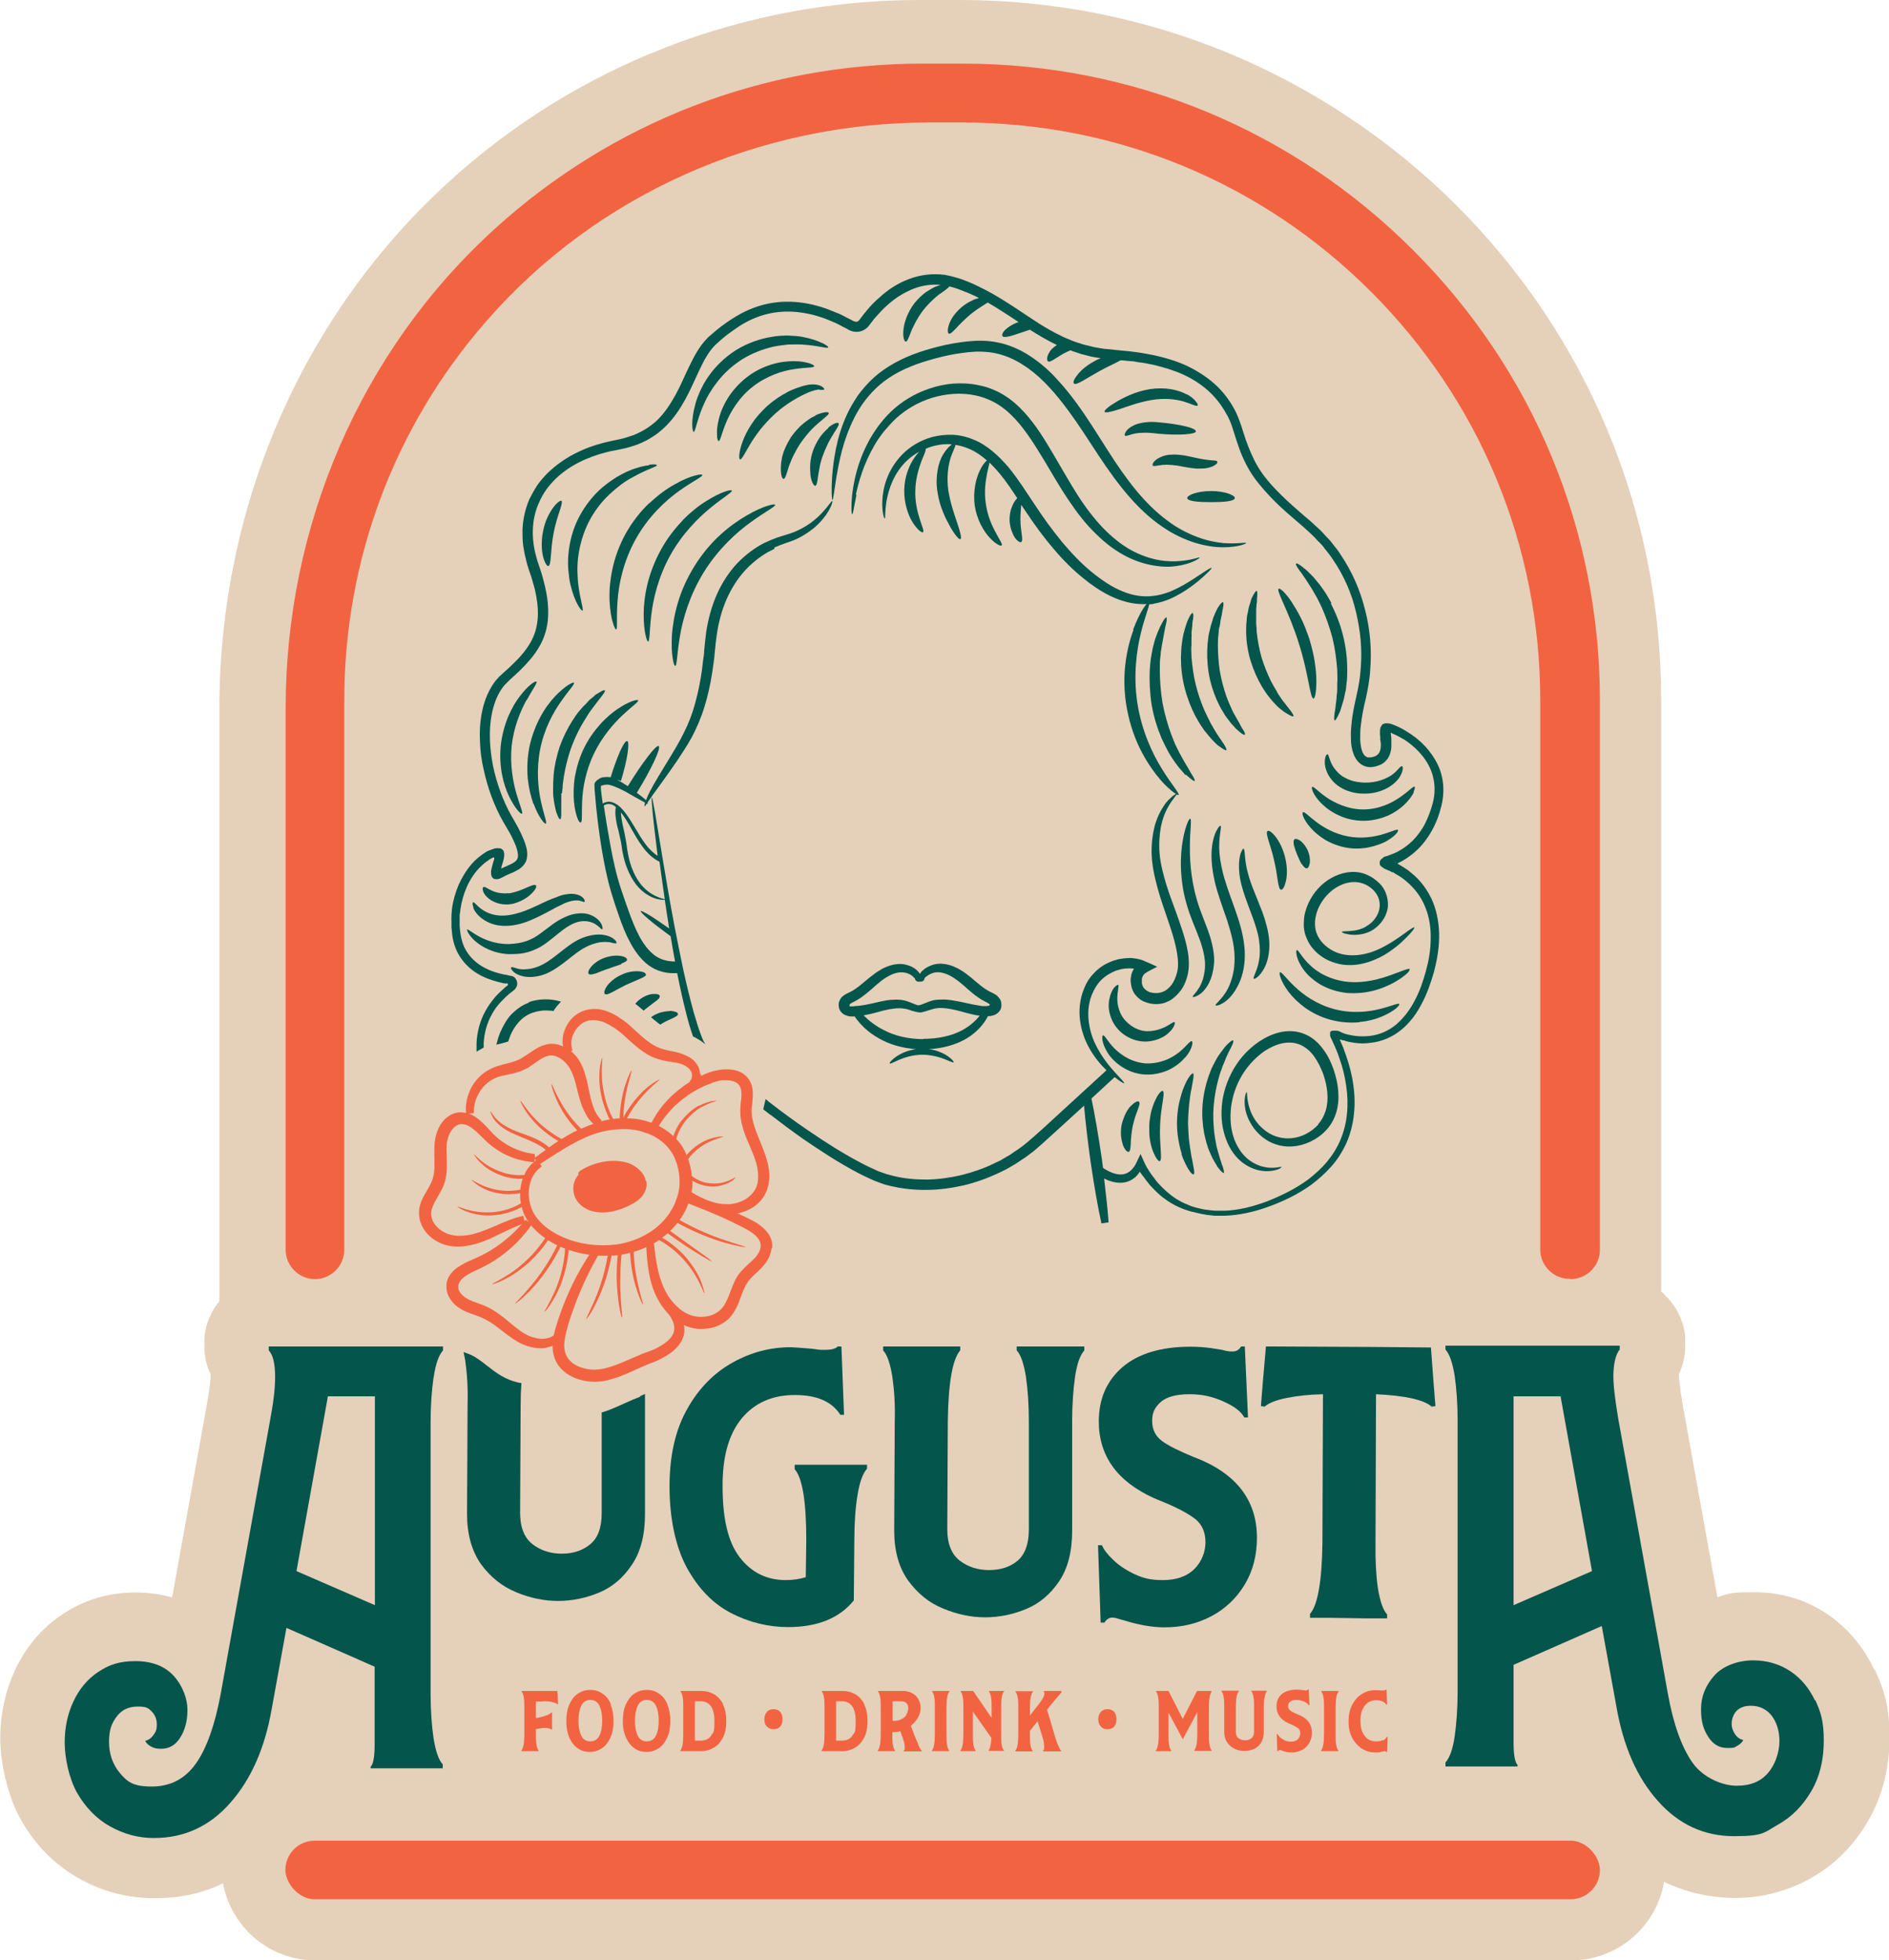 <?xml version="1.0" encoding="UTF-8"?>
<svg id="Layer_2" data-name="Layer 2" xmlns="http://www.w3.org/2000/svg" viewBox="0 0 715.5 742.5">
  <defs>
    <style>
      .cls-1 {
        fill: #04554c;
      }

      .cls-1, .cls-2, .cls-3 {
        stroke-width: 0px;
      }

      .cls-2 {
        fill: #f26441;
      }

      .cls-3 {
        fill: #e5d0ba;
      }
    </style>
  </defs>
  <g id="Layer_1-2" data-name="Layer 1">
    <g>
      <path class="cls-3" d="M709.9,632.4c-4.1-8.7-10.1-15.8-17.9-21.1-8.2-5.5-17.5-8.2-27.6-8.2s-9.9.7-13.9,1.9l-13.1-72.7c-1.2-6.7-1.4-10.2-1.5-11.8,1.6-3.2,2.4-6.8,2.4-10.5v-1.5c0-.7,0-1.4,0-2.1-.4-5.1-2.5-9.9-5.6-13.6,0,0,0,0,0,0-.5-.6-.9-1.1-1.4-1.5-.3-.3-.5-.6-.7-.8-.4-.5-.9-.9-1.4-1.3v-224c0-70.9-27.6-137.5-77.7-187.6C501,27.6,434.4,0,363.5,0h-15.2c-66.1,0-129.4,24.4-178.1,68.7-55.4,50.3-87.1,122.9-87.1,199.4v224.8c-3.6,4.3-5.7,9.7-5.7,15.7v1.5c0,3.6.8,7.2,2.4,10.5,0,1.6-.3,5.1-1.5,11.7l-13.1,72.8c-4-1.2-8.7-1.9-13.9-1.9-10.2,0-19.5,2.8-27.7,8.3-7.8,5.2-13.8,12.3-17.9,21.1-3.7,8-5.6,16.7-5.6,25.8s2.7,22,8,31.2c5.4,9.4,12.7,16.8,21.8,21.9,8.9,5,18.5,7.5,28.6,7.5s18-1.9,26-5.6c3,16.2,16.8,28.4,33.3,29.1.6,0,1.3,0,1.9,0h475.3c.6,0,1.3,0,1.9,0,16.8-.8,30.7-13.4,33.4-29.7,8.3,4,17.4,6.1,27.1,6.1s19.7-2.5,28.5-7.5c9.1-5.1,16.4-12.5,21.8-21.9,5.3-9.2,8-19.8,8-31.3s-1.9-17.9-5.6-25.8Z"/>
      <g>
        <g>
          <path class="cls-1" d="M242.6,529l-3,1.2-6.3,2.8c-1.4.6-3.2,1.4-5.4,2v38.2c0,5.5-1.5,9.4-4.3,11.7-2.9,2.4-6.5,3.6-10.8,3.6s-8-1.2-11.1-3.6c-3.1-2.4-4.7-6.4-4.7-11.9l.2-40.9c0-3,.1-5.7.3-8.2-2-.3-4.1-1-6-1.9-2-1-3.8-2.2-5.2-3.3-.7-.5-1.4-1.1-2.1-1.6-2-1.6-3.9-3-5.8-3.9-.7-.3-1.6-.6-2.6-1,0,0-.1,0-.2,0,.2.9.4,1.9.6,3,.7,4.9,1.1,10.5.9,16.9l-.2,41.4c0,7.7,1.8,14,5.3,19,3.6,4.9,8,8.4,13.3,10.6,5.3,2.2,10.6,3.3,15.9,3.3s10.6-1.1,15.6-3.2c5-2.1,9.1-5.6,12.4-10.6,3.3-4.9,4.9-11.3,4.9-19.1v-41.4c0-1.4,0-2.8,0-4.1-.7.3-1.3.6-2,.9Z"/>
          <path class="cls-1" d="M164.3,521.5c.7-4.9,1.9-8.2,3.5-10v-1.5h-66v1.5c1.6,1.7,2.4,5,2.4,9.9s-.6,9.5-1.9,16.6l-18.7,103.6c-2.2,11.8-5.3,20.6-9.4,26.4-4.1,5.8-9.7,8.7-16.7,8.7s-9.2-1.7-12-5c-2.8-3.3-4.2-7.3-4.2-11.9s1-7.1,2.9-9.6c1.9-2.6,4.6-3.8,8-3.8s4,.6,5.3,1.9c1.2,1.2,1.9,2.9,1.9,4.9s-.4,2.8-1.3,4c-.8,1.2-1.9,1.9-3.1,2.2.4.9,1.2,1.6,2.3,2.2,1.1.6,2.3.8,3.7.8,3.1,0,5.5-1.4,7.3-4.3,1.8-2.9,2.7-6.3,2.7-10.4s-1.7-9-5.1-12.8c-3.4-3.8-8.3-5.7-14.6-5.7s-10,1.4-14.1,4.1c-4.1,2.7-7.2,6.5-9.4,11.2-2.2,4.7-3.3,9.9-3.3,15.5s1.6,13.6,4.7,19.1c3.2,5.5,7.3,9.8,12.5,12.7,5.2,2.9,10.7,4.4,16.6,4.4,11.4,0,21.1-4.4,28.9-13.3,7.9-8.9,13.1-20.7,15.7-35.5l5.6-30.8,33.4,14.7v29.5c0,4.6-.5,7.4-1.5,8.4v.6h27.3v-1.5c-1.6-1.7-2.7-5.1-3.5-10-.7-4.9-1.1-10.5-1.1-16.9v-102.6c0-6.3.4-12,1.1-16.9ZM142,608l-29.7-12.9,11.9-66.2h17.8v79.1Z"/>
          <path class="cls-1" d="M687.5,644.2c-2.2-4.7-5.3-8.5-9.4-11.2-4.1-2.7-8.8-4.1-14.1-4.1s-11.2,1.9-14.6,5.7c-3.4,3.8-5.1,8-5.1,12.8s.9,7.6,2.7,10.4c1.8,2.9,4.2,4.3,7.3,4.3s2.6-.3,3.7-.8c1.1-.6,1.8-1.3,2.3-2.2-1.2-.3-2.3-1-3.1-2.2-.8-1.2-1.3-2.5-1.3-4s.6-3.6,1.9-4.9c1.2-1.2,3-1.9,5.3-1.9,3.4,0,6,1.3,8,3.8,1.9,2.6,2.9,5.8,2.9,9.6s-1.4,8.6-4.2,11.9c-2.8,3.4-6.8,5-12,5s-12.6-2.9-16.7-8.7c-4.1-5.8-7.3-14.6-9.4-26.4l-18.7-103.6c-1.2-7.1-1.9-12.6-1.9-16.6s.8-8.2,2.4-9.9v-1.5h-66v1.5c1.6,1.7,2.7,5.1,3.5,10,.7,4.9,1.1,10.6,1.1,16.9v102.6c0,6.4-.4,12-1.1,16.9-.7,4.9-1.9,8.2-3.5,10v1.5h27.3v-.6c-1-1-1.5-3.8-1.5-8.4v-29.5l33.4-14.7,5.6,30.8c2.6,14.8,7.8,26.7,15.7,35.5,7.9,8.9,17.5,13.3,28.9,13.3s11.4-1.5,16.6-4.4c5.2-2.9,9.4-7.2,12.6-12.7,3.2-5.5,4.7-11.9,4.7-19.1s-1.1-10.8-3.3-15.5ZM573.3,608v-79.1h17.8l11.9,66.2-29.7,12.9Z"/>
          <path class="cls-1" d="M301,555v1.5c2.9,3.2,4.4,12.2,4.4,26.9l-.2,14c-2.2.7-4.7,1.1-7.6,1.1-7.2,0-13-2.9-17.4-8.6-4.4-5.7-6.5-14.6-6.5-26.7-.1-11.3,2.3-19.9,7.2-25.9,4.9-5.9,11.6-8.9,20.1-8.9s14.1,2.5,17.3,7.5h1.4l-1-25.9h-1.4c-.8.9-2.4,1.3-4.9,1.3s-2.3-.1-4.6-.4c-4.7-.4-7.5-.6-8.3-.6-7.7,0-15,1.9-22,5.8-7,3.9-12.8,9.7-17.2,17.6-4.5,7.9-6.7,17.7-6.7,29.4s2.2,22.6,6.5,30.6c4.4,8,9.9,13.7,16.8,17.3,6.8,3.5,14.1,5.3,21.6,5.3,11.2,0,19.5-3.4,24.9-10.1l.2-23c0-6.3.4-12,1.2-16.9.8-4.9,2-8.2,3.6-10v-1.5h-27.3Z"/>
          <path class="cls-1" d="M385.1,510v1.5c1.6,1.7,2.7,5.1,3.5,10,.7,4.9,1.1,10.6,1.1,16.9v41c0,5.5-1.5,9.4-4.3,11.8-2.9,2.4-6.5,3.5-10.8,3.5s-8-1.2-11.1-3.6c-3.1-2.4-4.7-6.4-4.7-11.8l.2-40.9c.2-14.7,1.8-23.6,4.7-26.9v-1.5h-29.2v1.5c1.6,1.7,2.7,5.1,3.5,10,.7,4.9,1.1,10.6.9,16.9l-.2,41.4c0,7.7,1.8,14,5.3,18.9,3.6,4.9,8,8.5,13.3,10.6,5.3,2.2,10.6,3.3,15.9,3.3s10.6-1.1,15.6-3.2c5-2.1,9.1-5.6,12.4-10.5,3.3-4.9,4.9-11.3,4.9-19.1v-41.4c0-6.3.4-12,1.1-16.9.7-4.9,1.9-8.2,3.5-10v-1.5h-25.8Z"/>
          <path class="cls-1" d="M452.4,552c-5.8-2.4-9.9-4.4-12.3-6.2-2.4-1.8-3.7-4.3-3.7-7.6s1.1-5.2,3.3-7.2c2.2-1.9,5.8-2.9,10.8-2.9s8.7.9,12.8,2.7c4.1,1.8,6.8,3.8,8,6.1h1.4l-1.2-26.9h-1.4c-.8,1.3-1.8,1.9-3.1,1.9h-.7c-.9,0-2-.2-3.4-.6-.6-.1-2-.3-4.4-.7-2.4-.3-4.9-.5-7.5-.5-11.2,0-19.8,2.6-25.8,7.7-6,5.2-9,12-9,20.6,0,13.1,7,22.8,21,29.1l4.1,1.7c5.3,2.2,9.2,4.4,11.6,6.3,2.4,2,3.7,4.9,3.7,8.6s-1.4,7.4-4.2,10.2c-2.8,2.8-6.8,4.2-11.9,4.2s-7.6-.8-10.9-2.3c-3.3-1.6-6-3.4-8.1-5.5-2.2-2.1-3.5-3.9-4.1-5.4h-1.5l1,29.3h1.4c.8-1.2,1.8-1.9,3-1.9s1.9.4,4.6,1.1c5.5,1.7,10.6,2.6,15.1,2.6,6.6,0,12.5-1.4,17.8-4.2,5.3-2.8,9.5-6.8,12.6-11.9,3.1-5.1,4.7-11.1,4.7-17.8,0-14.4-8-24.6-23.9-30.6Z"/>
          <path class="cls-1" d="M521.1,528.1c11.1.5,18.2,2.1,21.2,4.7l1.4-.2-.7-8.8-1-13.4-20.9-.2-41.6-.2-1.2,13.8-.7,8.8,1.4.2c1.6-1.4,4.4-2.5,8.4-3.3,4-.8,8.6-1.3,13.7-1.4l-.2,56.3c-.2,14.7-1.8,23.6-4.7,26.9v1.5h8l13.2.2h8v-1.5c-1.6-1.7-2.7-5.1-3.5-10-.7-4.9-1-10.6-.9-16.9l.2-56.5Z"/>
        </g>
        <g>
          <path class="cls-2" d="M205.6,644.4c1.3,0,2.4,0,3.4.3,1,.2,1.7.4,2.1.8h.3s-.1-2-.1-2l-.2-3h-13.5v.3c.4.4.6,1.1.8,2.2.2,1.1.2,2.3.2,3.8v10.2c0,3.3-.4,5.2-1.1,6v.3h6.5v-.3c-.4-.4-.6-1.1-.8-2.2-.2-1.1-.2-2.3-.2-3.7v-2.2h.5c1.1-.3,2.2-.4,3-.4s1.9.2,2.3.6h.3v-4.4s0-2,0-2h-.3c-.4.4-1,.8-2,1.1-1,.4-2.1.6-3.3.9h-.5c0,0,0-6.2,0-6.2h2.6Z"/>
          <path class="cls-2" d="M231.4,645.6c-.7-1.8-1.8-3.2-3.2-4.1-1.4-1-2.9-1.4-4.7-1.4s-3.2.5-4.6,1.4c-1.4.9-2.4,2.3-3.2,4-.8,1.8-1.2,3.9-1.2,6.4s.4,4.5,1.1,6.2c.8,1.8,1.8,3.1,3.2,4.1,1.4,1,2.9,1.4,4.6,1.4s3.2-.5,4.6-1.4c1.4-.9,2.4-2.3,3.2-4,.8-1.8,1.2-3.9,1.2-6.3s-.4-4.5-1.1-6.2ZM227,657.5c-.7,1.4-1.9,2.1-3.4,2.1s-2.7-.7-3.4-2.1c-.7-1.4-1.1-3.3-1.1-5.7s.4-4.4,1.1-5.8c.7-1.4,1.9-2.1,3.4-2.1s2.7.7,3.4,2.1c.7,1.4,1.1,3.3,1.1,5.8s-.4,4.4-1.1,5.7Z"/>
          <path class="cls-2" d="M252.8,645.6c-.7-1.8-1.8-3.2-3.2-4.1-1.4-1-2.9-1.4-4.7-1.4s-3.2.5-4.6,1.4c-1.4.9-2.4,2.3-3.2,4s-1.2,3.9-1.2,6.4.4,4.5,1.2,6.2c.8,1.8,1.8,3.1,3.2,4.1,1.4,1,2.9,1.4,4.6,1.4s3.2-.5,4.6-1.4c1.4-.9,2.4-2.3,3.2-4,.8-1.8,1.2-3.9,1.2-6.3s-.4-4.5-1.1-6.2ZM248.4,657.5c-.7,1.4-1.9,2.1-3.4,2.1s-2.7-.7-3.4-2.1c-.7-1.4-1.1-3.3-1.1-5.7s.4-4.4,1.1-5.8c.7-1.4,1.9-2.1,3.4-2.1s2.7.7,3.4,2.1c.7,1.4,1.1,3.3,1.1,5.8s-.4,4.4-1.1,5.7Z"/>
          <path class="cls-2" d="M273.9,645.5c-.9-1.7-2.1-3-3.5-3.8-1.5-.8-3-1.2-4.7-1.2h-7.9v.3c.4.4.6,1.1.8,2.2.2,1.1.2,2.3.2,3.8v10.2c0,3.3-.4,5.2-1.1,6v.3h7.9c1.7,0,3.2-.4,4.7-1.3,1.5-.8,2.6-2.1,3.5-3.8.9-1.7,1.3-3.8,1.3-6.3s-.4-4.6-1.3-6.3ZM269.4,657.4c-.9,1.3-2.2,1.9-3.9,1.9h-2.3s0-14.9,0-14.9h2.1c3.5,0,5.3,2.5,5.3,7.4s-.4,4.3-1.3,5.6Z"/>
          <path class="cls-2" d="M295.5,648.4c-.6-.7-1.5-1-2.5-1s-1.9.3-2.5,1c-.6.7-1,1.6-1,2.8s.3,2.1,1,2.8c.7.7,1.5,1,2.5,1s1.9-.3,2.5-1c.6-.7.9-1.6.9-2.8s-.3-2.1-.9-2.8Z"/>
          <path class="cls-2" d="M327.4,645.5c-.9-1.7-2.1-3-3.5-3.8-1.5-.8-3-1.2-4.7-1.2h-7.9v.3c.4.4.6,1.1.8,2.2.2,1.1.2,2.3.2,3.8v10.2c0,3.3-.4,5.2-1.1,6v.3h7.9c1.7,0,3.2-.4,4.7-1.3,1.5-.8,2.6-2.1,3.5-3.8.9-1.7,1.3-3.8,1.3-6.3s-.4-4.6-1.3-6.3ZM322.9,657.4c-.9,1.3-2.2,1.9-3.9,1.9h-2.3s0-14.9,0-14.9h2.1c3.5,0,5.3,2.5,5.3,7.4s-.4,4.3-1.3,5.6Z"/>
          <path class="cls-2" d="M347.9,660.8c-.5-1-1-2.2-1.5-3.4l-1.4-3.7c1.1-.9,2-1.9,2.7-3.1.7-1.2,1-2.4,1-3.7s-.3-2.2-.8-3.2c-.5-1-1.3-1.8-2.3-2.3-1-.6-2.2-.9-3.5-.9h-9.5v.3c.4.4.6,1.1.8,2.2.2,1.1.2,2.3.2,3.8v10.2c0,3.3-.4,5.2-1.1,6v.3h6.5v-.3c-.4-.4-.6-1.1-.8-2.2-.2-1.1-.2-2.3-.2-3.7v-1c.9,0,1.9,0,3-.4l.6,1.7c.7,1.8,1.1,3.3,1.1,4.4s-.1,1-.4,1.3v.3h6.8v-.3c-.4-.4-.8-1.1-1.3-2.2ZM343.4,649.4c-.4.8-1.1,1.4-2,1.8-.9.5-2,.7-3.3.6v-7.4h3c1,0,1.8.2,2.2.7.5.4.7,1.1.7,1.9s-.2,1.7-.7,2.4Z"/>
          <path class="cls-2" d="M359.6,640.8v-.3h-6.5v.3c.4.4.6,1.1.8,2.2.2,1.1.2,2.3.2,3.8v10.2c0,3.3-.4,5.2-1.1,6v.3h4.7s1.8,0,1.8,0v-.3c-.4-.4-.6-1.1-.8-2.2-.2-1.1-.2-2.3-.2-3.8v-10.2c0-3.3.4-5.3,1.1-6Z"/>
          <path class="cls-2" d="M380.3,640.8v-.3h-5.7v.3c.4.4.6,1.1.8,2.2.2,1.1.2,2.3.2,3.8v3.9l-7-10.2h-4.7v.3c.4.4.6,1.1.8,2.2.2,1.1.2,2.3.2,3.8v10.2c0,3.3-.4,5.2-1.1,6v.3h3.9s1.8,0,1.8,0v-.3c-.4-.4-.6-1.1-.8-2.2-.2-1.1-.2-2.3-.2-3.8v-8.7s7,10,7,10c-.1,2.5-.5,4-1,4.6v.3h3.9s1.8,0,1.8,0v-.3c-.4-.4-.6-1.1-.8-2.2-.2-1.1-.2-2.3-.2-3.8v-10.2c0-3.3.4-5.3,1.1-6Z"/>
          <path class="cls-2" d="M402,640.8v-.3h-6.6v.3c.2.2.2.4.2.7,0,.8-.7,2.2-2.2,4.1l-3.3,4.2v-2.9c0-3.3.4-5.3,1.1-6v-.3h-6.5v.3c.4.4.6,1.1.8,2.2.2,1.1.2,2.3.2,3.8v10.2c0,3.3-.4,5.2-1.1,6v.3h6.5v-.3c-.4-.4-.6-1.1-.8-2.2-.2-1.1-.2-2.3-.2-3.7v-1.6l2.9-3.6,1.7,5.4c.6,1.8.8,3.2.8,4.2s-.1,1.2-.4,1.5v.3h6.8v-.3c-.4-.4-.7-1.1-1.2-2.2-.4-1.1-.9-2.3-1.2-3.5l-2.9-9.8,1.5-1.9c1.2-1.5,2.6-3.1,4-4.7Z"/>
          <path class="cls-2" d="M422,648.4c-.6-.7-1.5-1-2.5-1s-1.9.3-2.5,1c-.6.7-1,1.6-1,2.8s.3,2.1,1,2.8c.6.7,1.5,1,2.5,1s1.9-.3,2.5-1c.6-.7.9-1.6.9-2.8s-.3-2.1-.9-2.8Z"/>
          <path class="cls-2" d="M458.9,640.8v-.3h-5.5c0,0-5.4,10.6-5.4,10.6l-5.4-10.6h-4.7v.3c.4.4.6,1.1.8,2.2.2,1.1.2,2.3.2,3.8v10.2c0,3.3-.4,5.2-1.1,6v.3h4s1.8,0,1.8,0v-.3c-.4-.4-.6-1.1-.8-2.2-.2-1.1-.2-2.3-.2-3.8v-8.3l5.4,10.1,5.5-10.3v8.4c0,3.3-.4,5.2-1.1,6v.3h4.7s1.8,0,1.8,0v-.3c-.4-.4-.6-1.1-.8-2.2-.2-1.1-.2-2.3-.2-3.8v-10.2c0-3.3.4-5.3,1.1-6Z"/>
          <path class="cls-2" d="M474,640.4v.3c.4.4.6,1.1.8,2.2.2,1.1.2,2.3.2,3.8v9.1c0,1.2-.3,2.1-1,2.6-.6.5-1.5.8-2.4.8s-1.8-.3-2.5-.8c-.7-.5-1-1.4-1-2.6v-9.1c0-3.3.4-5.3,1.1-6v-.3h-6.5v.3c.4.4.6,1.1.8,2.2.2,1.1.2,2.3.2,3.8v9.2c0,1.7.4,3.1,1.2,4.2.8,1.1,1.8,1.9,2.9,2.4,1.2.5,2.4.7,3.6.7s2.4-.2,3.5-.7c1.1-.5,2-1.2,2.7-2.3.7-1.1,1.1-2.5,1.1-4.3v-9.2c0-1.4,0-2.7.3-3.8.2-1.1.4-1.8.8-2.2v-.3h-5.7Z"/>
          <path class="cls-2" d="M491.4,649.3c-1.3-.5-2.2-1-2.7-1.4-.5-.4-.8-1-.8-1.7s.2-1.2.7-1.6,1.3-.7,2.4-.7,1.9.2,2.9.6c.9.4,1.5.8,1.8,1.4h.3l-.3-6h-.3c-.2.3-.4.4-.7.4h-.1c-.2,0-.4,0-.7-.1-.1,0-.5,0-1-.1-.5,0-1.1-.1-1.7-.1-2.5,0-4.4.6-5.7,1.7-1.3,1.1-2,2.7-2,4.6,0,2.9,1.5,5.1,4.7,6.5l.9.4c1.2.5,2,1,2.6,1.4.5.4.8,1.1.8,1.9s-.3,1.6-.9,2.3c-.6.6-1.5.9-2.6.9s-1.7-.2-2.4-.5c-.7-.4-1.3-.7-1.8-1.2-.5-.5-.8-.9-.9-1.2h-.3l.2,6.5h.3c.2-.3.4-.4.7-.4s.4,0,1,.3c1.2.4,2.3.6,3.3.6,1.5,0,2.8-.3,4-.9,1.2-.6,2.1-1.5,2.8-2.7.7-1.1,1-2.5,1-4,0-3.2-1.8-5.5-5.3-6.8Z"/>
          <path class="cls-2" d="M507,640.8v-.3h-6.5v.3c.4.4.6,1.1.8,2.2.2,1.1.2,2.3.2,3.8v10.2c0,3.3-.4,5.2-1.1,6v.3h4.7s1.8,0,1.8,0v-.3c-.4-.4-.6-1.1-.8-2.2-.2-1.1-.2-2.3-.2-3.8v-10.2c0-3.3.4-5.3,1.1-6Z"/>
          <path class="cls-2" d="M523.8,659.1c-.6.3-1.4.5-2.6.5-1.8,0-3.3-.7-4.3-2.1-1.1-1.4-1.6-3.3-1.6-5.7s.5-4.3,1.6-5.7c1.1-1.4,2.6-2.1,4.4-2.1s3.1.6,3.8,1.7h.3l-.2-5.7h-.3c-.1.2-.4.3-.7.3s-.4,0-.9,0c-1.1,0-1.8-.1-2.4-.1-1.7,0-3.3.4-4.8,1.3-1.6.9-2.8,2.2-3.8,4-1,1.8-1.5,3.9-1.5,6.5s.5,4.7,1.5,6.5c1,1.8,2.3,3.1,3.8,4,1.5.9,3.1,1.3,4.8,1.3s1.5,0,2.5-.3c.5-.1.8-.2,1-.2.3,0,.5,0,.7.3h.3l.2-5.7h-.3c-.4.6-.8,1-1.4,1.4Z"/>
        </g>
        <path class="cls-2" d="M594.5,484.4h0c-6.1,0-11.1-5-11.1-11.1v-208c0-58.5-22.8-113.5-64.1-154.8-41.4-41.4-96.4-64.1-154.8-64.1h-12.5c-64.2,0-125.9,27-168,75.5-34.7,39.8-53.6,90.2-53.6,143.5v208c0,6.1-5,11.1-11.1,11.1h0c-6.1,0-11.1-5-11.1-11.1v-205.2c0-68.9,28.2-135.2,79.3-181.6,44.5-40.4,101.5-62.5,162-62.5h15.2c64.4,0,125,25.1,170.6,70.7,45.6,45.6,70.7,106.1,70.7,170.6v208c0,6.1-5,11.1-11.1,11.1Z"/>
        <rect class="cls-2" x="108.1" y="697.2" width="497.9" height="22.2" rx="11.1" ry="11.1"/>
        <g>
          <path class="cls-1" d="M293.3,207.4c.8-.3,1.6-.7,2.4-1,1.7-.6,3.3-1.2,4.8-1.7,3.1-1.3,5.7-3,7.8-4.7,2-1.7,3.5-3.5,4.6-5,2.1-3.1,2.6-5.2,2.3-5.2-.3-.1-1.2,1.6-3.6,4.2-2.4,2.6-6.3,6-12.1,8-1.5.5-3.2,1-4.8,1.5-.9.3-1.7.7-2.6,1-.9.4-1.8.8-2.7,1.2-3.5,1.8-7,4.4-10.1,7.6-3.1,3.3-5.7,7.2-7.7,11.7-2,4.4-3.3,9.3-4.1,14.3-.3,2.5-.6,5-.8,7.4,0,1.2-.2,2.3-.4,3.5-.1,1.2-.3,2.3-.4,3.4-.6,4.5-1.5,8.8-2.6,12.8-1.1,4-2.5,7.7-4.2,11-1.6,3.3-3.4,6.3-5.1,9.1-3.4,5.5-6.1,10-7.8,13.2-.7,1.4-1.2,2.5-1.5,3.4-.7-.7-1.9-1.6-3.5-2.8,2.8-4.5,5.1-8.8,6.6-12,1.5-3.2,2.2-5.3,1.7-5.7-.5-.3-2.1,1.3-4.2,4.1-2.1,2.7-4.8,6.7-7.5,11.1-.7-.4-1.4-.9-2.2-1.4-.6-.4-1.3-.7-2-1.1l1.6.5c1.2-4,2.1-7.7,2.5-10.4.4-2.7.4-4.5-.1-4.7-.6-.2-1.5,1.3-2.7,3.8-1.1,2.5-2.4,6-3.6,9.9-.3,0-.7,0-1-.1-.5,0-1,0-1.6.1-.3,0-.6,0-.9.2-.2,0-.3,0-.5.2-.2,0-.4.2-.5.3-.7.4-1.3.9-1.6,1.7-.1.4,0,.8,0,1.1,0,.3,0,.6,0,1,.2,2.1.4,4.3.6,6.7.5,4.7,1.1,9.8,2,15.3.9,5.5,2,11.3,3.8,17.4.9,3,1.9,6,3,9.1,1.1,3.1,2.3,6.3,4,9.4,1.6,3.1,3.8,6.3,6.9,8.7,1.6,1.2,3.4,2.1,5.4,2.6,1.8.5,3.7.6,5.6.5,1,5,2.1,10.2,3.5,15.6.7,2.8,1.5,5.5,2.5,8.4.3.1.6.3.8.4.3.1.6.3.9.5,1.1.6,2,1.3,2.9,2,0-.2-.2-.4-.3-.5-.4-.7-.7-1.5-1-2.2-1.2-3-2.1-6.2-3-9.2-1.7-6.1-3.1-12.1-4.3-17.7-1.2-5.7-2.2-11-3.2-16-1.9-10-3.3-18.7-4.5-25.8-1.2-7.1-2.1-12.6-2.7-16.3-.7-3.7-1-5.7-1.2-5.7-.2,0,0,2,.3,5.8.4,3.7,1,9.3,1.9,16.3h0c-1.4-.9-2.6-2.1-3.7-3.3-1.4-1.7-2.6-3.5-3.7-5.4-2.2-3.6-4.1-7.1-6.5-9.5-1.2-1.2-2.7-2.1-4.1-2.3-1.1-.1-2.1.2-2.8.7-.3-1.9-.5-3.7-.7-5.5,0-.2,0-.4,0-.6v-.4c0-.2.1-.3.3-.4,0,0,0,0,.1,0,0,0,.2,0,.2,0,.2,0,.4-.1.6-.2.4,0,.8-.1,1.2-.1.6,0,1.4.2,2.2.5.8.3,1.5.6,2.2.9,1.4.7,2.7,1.3,3.8,2,2.9,1.6,4.9,2.8,6.1,3.4-.2.9-.2,1.4-.1,1.4.1,0,.4-.4.8-1,.2,0,.3.1.4,0,0,0,0-.2-.2-.3.5-.8,1.3-1.9,2.2-3.2,2.1-2.9,5.2-7.1,8.9-12.5,1.8-2.7,3.8-5.7,5.7-9.1,1.8-3.4,3.5-7.3,4.8-11.5,1.3-4.2,2.3-8.7,3-13.3.2-1.2.3-2.3.5-3.5.2-1.2.3-2.4.4-3.6.2-2.5.5-4.8.8-7.1.7-4.7,1.9-9.2,3.7-13.3,1.8-4.1,4.1-7.7,6.8-10.7,2.7-3,5.8-5.4,8.9-7.2.8-.4,1.6-.8,2.4-1.2ZM237.4,310.9c1,1.6,1.9,3.4,3,5.2,1.1,1.9,2.3,3.8,3.8,5.7,1.5,1.8,3.3,3.5,5.6,4.6.6,4.2,1.2,9,2,14.2-.4-.1-1.5-.3-3-1-1.9-.8-4.6-2.5-6.7-5.5-1.1-1.5-2-3.3-2.8-5.4-.8-2.1-1.3-4.4-1.7-6.8-.2-1.2-.3-2.5-.6-3.9-.2-1.3-.5-2.7-.8-4-.3-1.3-.6-2.7-.8-4.1-.1-.7-.2-1.5-.2-2.2.7,1,1.5,2,2.2,3.2ZM231.2,304.6c.7.1,1.4.5,2.1,1.1-.4,1.6-.2,3.1,0,4.5.2,1.5.5,2.9.9,4.2.3,1.4.6,2.7.9,4,.3,1.3.4,2.6.6,3.8.5,2.6,1.1,5,2,7.1.9,2.2,2,4.1,3.2,5.7,2.5,3.2,5.5,4.8,7.6,5.4,1.8.5,2.9.5,3.3.4.4,2.9.9,5.9,1.4,9.1,0,.6.2,1.2.3,1.8-2.6-1.8-4.9-3.4-6.8-4.6-2.3-1.4-3.8-2.2-4-2-.2.2,1,1.4,3.1,3.2,2,1.7,4.9,3.9,8.2,6.3h0c.5,3.1,1.1,6.3,1.7,9.6-2.9,0-5.5-.7-7.7-2.3-2.4-1.8-4.3-4.4-5.8-7.2-1.5-2.8-2.7-5.8-3.8-8.8-1.1-3-2.1-6-3.1-8.9-1.9-5.7-3.1-11.4-4.1-16.8-1-5.4-1.8-10.4-2.5-15,0,0,0,0,0-.1.6-.4,1.5-.7,2.4-.5Z"/>
          <path class="cls-1" d="M528.4,327.3c0,0,.2,0,.3,0h.2c0,0,.7-.4.7-.4.7-.4,1.5-.7,2.2-1.2.7-.4,1.4-.9,2.1-1.4.7-.5,1.4-1,2-1.6,2.6-2.2,4.7-5,6.4-8,1.7-3,2.9-6.3,3.7-9.6.8-3.4,1-7.1.2-10.7-.7-3.5-2.5-6.9-4.7-9.7-2.2-2.9-5-5.3-8-7.2-1.5-1-3.1-1.9-4.8-2.6l-.7-.3c-.3,0-.7-.3-1.1-.4-.8-.2-1.6-.3-2.2-.2-.3,0-.6.2-.9.3,0,0-.1,0-.2.2,0,0,0,0-.1,0h0c-.1.2-.2.4-.3.5-.4.6-.5,1.2-.5,2s0,1.8.1,2v1.3c.2.8.3,1.6.2,2.3,0,1.5-.5,2.7-1.3,3.3-.4.4-.9.6-1.6.8-.7.2-1.3.2-1.8.2-.5,0-.9-.3-1.3-.6-.4-.4-.7-.9-1-1.6-.5-1.3-.7-2.9-.8-4.6,0-1.6,0-3.3.2-5,.4-3.4,1-6.9,1.9-10.4.8-3.6,1.5-7.3,1.7-11,.6-7.5,0-15.1-1.9-22.5-1.8-7.4-4.9-14.6-9.3-21.1-1-1.7-2.3-3.1-3.5-4.7-.6-.8-1.3-1.5-2-2.2-.7-.7-1.3-1.5-2-2.2l-2.2-2c-.7-.7-1.5-1.4-2.2-2-1.5-1.2-2.9-2.5-4.3-3.7-2.9-2.5-5.7-5.1-8.3-7.8-2.6-2.7-5-5.6-6.9-8.8-1.9-3.2-3.3-6.7-4.6-10.3l-.9-2.8c-.3-.9-.6-1.9-.9-2.8-.4-1-.7-2-1.1-2.9l-.6-1.4c-.2-.5-.5-.9-.7-1.4-2-3.7-4.6-7.1-7.8-9.9-3.2-2.8-6.8-5-10.6-6.8-3.8-1.7-7.8-2.9-11.9-3.8-2-.4-4.1-.8-6.1-1.1-1-.1-2-.3-3.1-.4l-3.1-.3c-2.1-.2-4-.4-5.9-.6-1,0-2-.3-2.9-.4-1-.2-2-.3-2.9-.6l-2.9-.7c-.9-.3-1.9-.6-2.8-.9l-1.4-.5-1.4-.6c-.9-.4-1.9-.7-2.7-1.2-3-1.4-5.9-3.1-8.8-4.9-.2-.2-.5-.4-.9-.6-3.7-2.4-7.3-4.9-11.1-7.3-3.5-2.2-7.2-4.4-11.1-6.2-1.9-1-3.9-1.7-5.9-2.5-2.1-.7-4.3-1.3-6.5-1.7-4.6-.6-9.3,0-13.5,1.6-4.3,1.6-8.1,4.1-11.3,7.1-1.7,1.4-3.2,3-4.6,4.7-.7.8-1.4,1.7-2,2.5l-.9,1.2c-.1.2-.3.3-.5.5-.4.2-.9.3-1.4,0-.1,0-.2,0-.4-.1l-.7-.4-1.4-.7c-1-.5-1.9-1-2.9-1.5l-3-1.2c-7.9-3.3-17-4.6-25.5-2.5-4.2,1-8.2,2.8-11.8,5.1-1.8,1.1-3.5,2.3-5.2,3.6-.8.7-1.7,1.3-2.4,2l-1.2,1c-.4.3-.8.7-1.2,1.1-3.2,3.3-5.1,7.1-6.9,10.8-1.8,3.7-3.3,7.4-5.2,10.8-1.9,3.4-4,6.6-6.6,9.2-1.3,1.3-2.8,2.4-4.3,3.4-1.6,1-3.2,1.8-4.9,2.5-1.8.6-3.5,1.2-5.4,1.6l-2.9.6c-1,.2-2,.5-3,.7-3.9,1-7.7,2.4-11.3,4.3-1.8.9-3.5,2-5.2,3.2-1.7,1.2-3.2,2.5-4.7,3.9-1.4,1.4-2.8,3-4,4.7-1.1,1.7-2.1,3.5-3,5.3-1.6,3.8-2.5,7.8-2.6,11.8,0,2,0,4,.3,6,.3,2,.7,3.9,1.2,5.8.2,1,.6,1.9.8,2.8l.9,2.6c.6,1.8,1,3.5,1.5,5.2.8,3.5,1.3,7.1,1.1,10.5-.2,3.4-1.1,6.7-2.8,9.6-1.7,3-4,5.6-6.5,8-1.2,1.2-2.5,2.4-3.9,3.6l-.5.5-.6.5c-.4.4-.7.7-1,1.1-.7.7-1.3,1.5-1.8,2.3-2.1,3.3-3.4,6.9-4.1,10.6-.7,3.6-.9,7.3-.7,10.9.1,3.6.6,7.2,1.4,10.6,1.5,6.9,3.9,13.6,7.3,19.6.9,1.5,1.7,2.9,2.5,4.3.8,1.4,1.5,2.9,2.1,4.3.6,1.4,1,2.9,1.1,4.2,0,1.3-.4,2-1.4,2.7-1,.7-2.6,1.3-4.1,2l-.4.2h-.2c0,.1,0,.2-.2.2s0,0,0-.2c0-.2,0-.3,0-.4l.6-1.9c.4-1.4.7-2.9.3-3.9,0-.3-.2-.5-.4-.7-.2-.2-.5-.4-.7-.5-.2-.1-.5,0-.8-.1h-.8c-.7,0-1.3.3-1.9.5-.6.2-1.3.5-1.6.6l-1.1.7c-.4.2-.7.5-1,.7-1.4,1-2.6,2.1-3.7,3.3-2.1,2.4-3.8,5.2-5.1,8.1-1.2,2.9-2.1,5.9-2.5,9-.1.8-.1,1.6-.2,2.3v1.1c-.1.4,0,.8,0,1.2,0,.7,0,1.5,0,2.3,0,.7.2,1.5.2,2.3.3,3,1.2,6.1,2.9,8.8,1.7,2.7,4,4.9,6.6,6.5,2.6,1.6,5.4,2.6,8.2,3.3.7.2,1.4.3,2.1.5h.5c0,0,.2,0,.2,0,.1,0,.3,0,.4,0,.2,0,.3.3.3.5s-.2.3-.3.4l-.4.3s-.2.1-.3.2l-.3.3c-.4.4-.8.7-1.2,1.1-.8.7-1.6,1.5-2.3,2.3-1.4,1.7-2.7,3.4-3.7,5.3-2.1,3.7-3.2,8-3.4,12.1,0,1.2,0,2.3,0,3.4.2-.2.4-.3.6-.4.7-.4,1.4-.8,2.1-1.2,0-.6,0-1.1,0-1.7.2-3.7,1.2-7.5,3.1-10.9.9-1.7,2.1-3.3,3.4-4.7.7-.7,1.4-1.4,2.1-2.1.4-.3.7-.6,1.1-1l.3-.2c0,0,.2-.2.4-.3l.9-.7c.4-.4.8-.7,1-1.2.3-.4.4-.9.4-1.5,0-1-.6-2.1-1.5-2.6-.1,0-.2,0-.4-.2,0,0-.3,0-.4,0l-.8-.2-1.3-.3c-.7,0-1.3-.3-2-.4-2.6-.6-5.1-1.6-7.3-3-2.2-1.4-4.1-3.2-5.5-5.5-1.4-2.2-2.1-4.8-2.4-7.5l-.2-2.1v-2.1c0-.4,0-.7,0-1v-1.1c.2-.7.2-1.4.3-2.1.4-2.8,1.2-5.6,2.3-8.2,1.1-2.6,2.7-5.1,4.6-7.2,1-1,2-2,3.2-2.8.3-.2.6-.4.8-.6l.9-.5c.4-.2.4-.2.5-.3,0,0,.2,0,.3,0,0,0,.1,0,.2,0,0,0,0,.1,0,.2,0,.2,0,.3,0,.4-.3.9-.6,1.9-.8,2.8-.2.7-.4,1.4-.4,2,0,.6,0,1.2.2,1.6,0,.2.2.4.3.6.2.2.4.4.6.5.2,0,.4.1.6.1h.3s.4,0,.4,0c1,0,2.7-1.2,3.7-1.6,1.4-.6,3-1.2,4.7-2.3.8-.6,1.7-1.4,2.2-2.4.6-1,.7-2.2.7-3.2,0-2-.7-3.8-1.3-5.4-.7-1.7-1.4-3.2-2.2-4.7-.8-1.5-1.7-3-2.5-4.4-3.2-5.7-5.5-12.1-6.9-18.6-1.3-6.6-1.8-13.5-.5-20.1.7-3.3,1.8-6.5,3.6-9.2.5-.7.9-1.3,1.5-1.9.3-.3.6-.6.8-.8l.4-.4.5-.5c1.4-1.2,2.7-2.5,4-3.7,2.6-2.6,5.2-5.4,7.2-8.9,2-3.4,3.1-7.3,3.3-11.3.2-3.9-.3-7.8-1.2-11.6-.5-1.9-.9-3.7-1.5-5.5l-.9-2.7c-.3-.8-.6-1.7-.8-2.6-2-6.9-2-14.4,1-20.9,2.8-6.6,8.5-11.8,15-15.1,3.3-1.7,6.9-3,10.5-3.9.9-.2,1.9-.5,2.8-.6l2.9-.6c2-.4,4-1,6-1.7,2-.8,3.9-1.7,5.7-2.9,1.8-1.1,3.5-2.5,5-4,3.1-3,5.4-6.5,7.4-10.1,2-3.6,3.6-7.4,5.3-11,1.7-3.6,3.5-7.1,6.1-9.7.4-.3.6-.6,1-.9l1.1-1c.7-.6,1.5-1.3,2.3-1.9,1.6-1.2,3.2-2.3,4.8-3.4,3.3-2.1,6.9-3.7,10.7-4.6,7.5-1.8,15.6-.7,23,2.3l2.8,1.2c.9.4,1.8.9,2.7,1.4l1.4.7.7.4c.4.2.7.4,1.1.5,1.5.5,3.3.4,4.7-.4.7-.4,1.4-.9,1.9-1.6l1-1.3c.6-.8,1.2-1.6,1.9-2.3,1.3-1.5,2.7-3,4.2-4.3,3-2.7,6.4-4.8,10-6.2,3.2-1.2,6.7-1.7,10.2-1.4-.4.1-.8.2-1.2.4-.7.2-1.4.5-2.1.9-.7.4-1.5.9-2.3,1.4-1.5,1.1-3,2.5-4.4,4.2-1.3,1.7-2.3,3.6-3,5.3-.3.9-.6,1.7-.8,2.5-.2.8-.3,1.6-.4,2.3-.3,2.8.3,4.5.9,4.5.6,0,1.1-1.6,2-3.8.2-.6.5-1.2.8-1.8.3-.7.7-1.3,1-2,.8-1.4,1.7-2.9,2.8-4.3,1.1-1.4,2.3-2.7,3.5-3.8.6-.5,1.1-1.1,1.7-1.5.5-.5,1.1-.9,1.6-1.2,1.5-1.1,2.7-1.9,3.1-2.5,1.2.3,2.4.6,3.6,1.1,1.9.8,3.8,1.4,5.6,2.3.7.3,1.3.6,2,1-.8.2-1.8.5-2.7,1-1.3.6-2.6,1.4-3.8,2.4-1.2,1-2.3,2.2-3.1,3.3-.8,1.1-1.4,2.3-1.7,3.2-.7,2-.6,3.3-.1,3.6.6.2,1.4-.7,2.7-2,.6-.7,1.4-1.5,2.2-2.3.8-.8,1.8-1.7,2.8-2.6,1-.9,2.1-1.6,3-2.3,1-.7,1.9-1.2,2.6-1.7.5-.3,1-.6,1.4-.9,0,0,0,0,0,0,1.8,1,3.6,2.1,5.4,3.3,2.1,1.3,4.2,2.7,6.3,4.1-2.1.7-3.8,1.8-4.9,2.8-1.1,1-1.5,2-1.2,2.5.3.5,1.3.4,2.6.1,1.3-.3,3-.9,4.8-1.5,1.1-.4,2.1-.7,3-1,0,0,0,0,0,0,3.3,2.1,6.7,4.1,10.2,5.8,0,0,0,0,0,0-.7.5-1.4,1-1.9,1.5-.7.7-1.1,1.5-1.4,2.1-.6,1.4-.4,2.4,0,2.6.5.3,1.3-.2,2.3-.8,1-.6,2.2-1.4,3.6-2.2.9-.5,1.7-.8,2.5-1.2h0s1.1.4,1.1.4c1,.3,2,.7,3,1l3.1.8c1,.3,2.1.4,3.1.6.4,0,.8.1,1.2.2-.8.3-1.7.7-2.5,1.2-2.8,1.5-5,3.4-6.3,5.1-1.3,1.6-1.8,2.9-1.3,3.3.9.8,4.7-2,9.6-4.7,3.3-1.8,6.3-3.1,8-4.1.2,0,.5,0,.7,0l3,.3c1,0,2,.2,3,.4,2,.2,3.9.6,5.8,1,3.8.9,7.5,2,11.1,3.6,3.5,1.6,6.7,3.6,9.5,6.1,2.8,2.5,5.1,5.4,6.9,8.7.2.4.5.8.7,1.2l.6,1.3c.4.8.7,1.7,1,2.6.3.9.6,1.8.9,2.8l.9,2.8c1.2,3.8,2.8,7.6,4.9,11.1,2.1,3.5,4.8,6.6,7.5,9.5,2.7,2.9,5.6,5.5,8.5,8,1.5,1.3,2.9,2.5,4.4,3.8.8.7,1.4,1.3,2.1,1.9l2,1.9c.6.7,1.2,1.4,1.9,2,.6.7,1.3,1.3,1.8,2.1,1.1,1.4,2.3,2.8,3.3,4.4,4.1,6,7.1,12.8,8.7,19.8,1.7,7,2.4,14.2,1.8,21.3-.2,3.5-.8,7-1.6,10.4-.8,3.6-1.6,7.2-1.9,10.9-.2,1.9-.3,3.7-.2,5.6,0,1.9.3,3.9,1.1,5.9.4,1,1,2,1.9,2.9.9.9,2.1,1.5,3.3,1.7,1.2.2,2.4,0,3.4-.3,1-.3,2.1-.7,3-1.5.9-.8,1.7-1.9,2-2.9.4-1.1.6-2.1.6-3.2,0-1,0-2,0-2.9l-.2-1.9c0,0,0-.3,0-.2,0,0,0,0,.2,0h0s.5.3.5.3c1.5.6,2.9,1.4,4.3,2.2,5.4,3.5,9.8,8.6,11.1,14.6.7,3,.6,6.1-.1,9.1-.8,3.1-1.9,6-3.3,8.7-1.5,2.7-3.4,5.1-5.7,7.1-.6.5-1.1.9-1.8,1.4-.6.4-1.2.8-1.9,1.2-.6.4-1.3.7-2,1l-.5.2-.5.2c-.2,0-.3.1-.5.2-.7.3-1.4.5-2.1.7-.1,0-.3,0-.4.2l-.2.2-.4.3-.4.3-.2.3-.2.3c0,0,0,.2-.1.4,0,.4,0,.8,0,.9,0,.2.2.4.4.6l.3.3c.2.1.4.3.6.4.2.1.3.3.6.4l.7.3.7.3.7.3.7.4c.1,0,.2,0,.2,0h.2c.2.2.5.4.7.5.5.3.9.6,1.4.8.9.6,1.8,1.2,2.6,1.9,3.3,2.7,5.9,6.1,7.4,9.9,1.6,3.8,2.2,8,2.1,12.1,0,4.1-.7,8.2-1.8,12.2-1.1,4-2.4,7.8-4.3,11.3-.9,1.8-2,3.4-3.1,4.9-1.2,1.5-2.5,2.9-3.9,4.1-2.9,2.4-6.4,3.9-10,4.3-1.8.2-3.6.2-5.4,0-.9-.1-1.8-.3-2.7-.5-.2,0-.4,0-.7-.2h-.3c0,0-.3-.2-.3-.2h-.3c0,0-1.1-.5-1.1-.5l-1.1-.5c-.2,0-.4,0-.6-.1h-.5c-.2,0-.3,0-.4,0h-.4c-.2,0-.4,0-.6.1-.2,0-.5.3-.6.6,0,.2,0,.4,0,.6v.7c0,0,.2.4.2.4v.2s.2.3.2.3l.5,1.1.9,2,.6,1.4c.4.9.7,1.8,1,2.7,1.3,3.5,2.2,7.2,2.7,10.8,1.1,7.2.4,14.4-2.2,20.5-1.3,3.1-3.1,5.9-5.2,8.4-2.1,2.5-4.5,4.6-6.9,6.5-5,3.7-10.5,6.3-15.8,8.4-5.4,2-10.7,3.3-15.8,3.5h-.9c0,0-.9,0-.9,0h-1.9c-1.2-.1-2.4-.2-3.6-.4-1.2-.1-2.3-.5-3.4-.7-1.1-.3-2.2-.6-3.2-1.1-.9-.3-1.7-.7-2.5-1.1-.7-.4-1.5-.8-2.3-1.3-2.2-1.5-4.4-3.4-6.5-5.7-.5-.6-1.1-1.2-1.5-1.9-.5-.6-1-1.3-1.5-2-.5-.7-.9-1.4-1.4-2.2-.4-.7-.8-1.5-1.2-2.4-.4-.9-.8-1.8-1.2-2.7-.6,1.3-1.3,2.7-1.9,4-.2.4-.4.6-.6.9l-.3.4-.6.7c-.9.9-1.9,1.5-3.2,1.7-2.4.4-5.2-.8-7.6-2.4-.2-1.2-.3-2.5-.5-3.7-1.3-8.9-2.7-16.9-3.9-22.6,0,0,0,0,0,0,2.9-2.7,5.9-5.4,8.8-8.1,0,0,0,0,0,0,2.1,1.7,3.4,2.4,3.6,2.3.2-.2-1.1-1.5-3.3-3.9-2.2-2.4-5.3-6-7.8-11.3-1.2-2.6-2.1-5.6-2.4-9-.3-3.3.1-7,1.7-10.3.8-1.7,1.8-3.3,3.1-4.6,1.3-1.3,3-2.4,4.8-3.2.9-.4,1.9-.7,2.8-.9,1-.2,2-.3,3-.3.5,0,1,0,1.5.1h.2s0,0,0,0h0s.1,0,.1,0c0,0,0,0,0,0h0s0,0,0,0c0,0,0,0-.1.2-.5.9-.9,1.8-1,2.8-.2,1-.2,1.9,0,2.9.1,1,.4,1.9.9,2.9l.4.7.5.6c.3.4.7.8,1.1,1.1.8.7,1.6,1.2,2.6,1.5,1.8.7,3.8.9,5.7.6.9-.1,1.8-.4,2.6-.8.8-.3,1.6-.8,2.3-1.4,1.4-1.1,2.5-2.4,3.4-3.8,1.7-2.9,2.4-6.1,2.4-9.2,0-3.1-.6-5.9-1.3-8.6-.7-2.7-1.6-5.2-2.4-7.6-1.7-4.9-3.5-9.4-4.8-13.6-1.3-4.3-2.3-8.3-2.6-12-.3-3.7,0-7.1.5-10,.6-2.9,1.5-5.3,2.5-7.1,2-3.7,3.9-5.3,3.6-5.5,0-.1-.6.2-1.6.9-.4.4-1,.9-1.6,1.5-.3.3-.6.7-.9,1-.3.4-.6.8-.9,1.3-1.3,1.9-2.5,4.3-3.4,7.4-.8,3.1-1.3,6.7-1.2,10.7.1,4,1,8.4,2.2,12.8,1.2,4.5,2.9,9.1,4.5,13.9.8,2.4,1.6,4.9,2.2,7.4.6,2.5,1.1,5.1,1.1,7.6,0,1.3-.1,2.5-.5,3.7-.3,1.2-.8,2.3-1.4,3.4-.6,1-1.4,1.9-2.3,2.6-.9.7-1.9,1.1-3.1,1.3-1.2.2-2.4,0-3.5-.3-1-.4-1.9-1.1-2.4-1.9-.2-.4-.4-.9-.5-1.4,0-.5,0-1.1,0-1.6,0-.5.3-1,.5-1.4,0,0,.2-.4.6-.7l1.2-.8c1.1-.6,2.3-1.2,3.5-1.8-1.4-.7-3.7-1.7-5.6-2.5-.5-.2-1-.3-1.5-.4l-.8-.2h-.4c0,0-.3-.1-.3-.1-.7,0-1.3-.2-2-.1-1.3,0-2.6.2-3.9.4-1.2.3-2.5.7-3.6,1.2-2.3,1-4.3,2.4-5.9,4.2-1.7,1.7-2.9,3.7-3.7,5.8-1.7,4.1-2,8.4-1.5,12.1.5,3.8,1.7,7.1,3.2,9.9,2.1,3.9,4.6,6.8,6.8,8.9,0,0,0,0,0,0-6.9,6.3-13.7,12.6-20.5,18.8-1.8,1.6-3.5,3.3-5.3,4.8-.9.8-1.7,1.6-2.6,2.3-.8.7-1.7,1.5-2.6,2.2-.9.7-1.8,1.4-2.7,2-.9.6-1.9,1.2-2.8,1.9-1,.6-2,1.1-2.9,1.7-.9.6-2,1-3,1.5-4,2-8.2,3.4-12.5,4.5-4.3,1-8.6,1.6-12.9,1.7-4.3,0-8.5-.3-12.6-1.3-1-.3-2-.5-3-.8-.9-.3-1.9-.7-2.9-1-1.9-.9-3.8-1.7-5.7-2.7-7.4-3.8-14.4-8.3-21-12.8-5.1-3.5-10.1-7.1-14.8-10.8l-1.3-1.1-.5,2.1c-.1.6-.3,1.2-.4,1.8.9.7,1.8,1.4,2.7,2.1,0,0,0,0,.1,0,3.9,3,7.9,6,12,8.9,6.7,4.6,13.7,9.2,21.3,13.2,1.9,1,3.9,1.9,5.9,2.8,1,.4,2.1.8,3.2,1.2,1.1.4,2.2.6,3.3.9,4.4,1,9,1.5,13.6,1.4,4.6,0,9.2-.7,13.8-1.7,4.6-1.1,9-2.7,13.3-4.7,1.1-.6,2.2-1,3.2-1.6,1-.6,2.1-1.2,3.1-1.8,1-.7,2-1.3,3-2,1-.6,2-1.4,2.9-2.1,1-.7,1.9-1.5,2.8-2.3.9-.8,1.9-1.6,2.7-2.4,1.8-1.6,3.5-3.2,5.3-4.8,3.1-2.8,6.1-5.6,9.3-8.5,0,0,0,0,0,0,.5,5.6,1.3,12.8,2.4,20.7,1.4,9.6,2.9,18.2,4.2,23.9l2.7-.4c-.3-4.2-.9-10-1.7-16.6.7.3,1.4.7,2.1.9,1.7.6,3.6.9,5.5.6,1.9-.3,3.6-1.3,4.8-2.6l.8-1,.3-.5h0c0,0,0-.2,0-.2v.2c.6.8,1.1,1.6,1.7,2.3.5.7,1.1,1.5,1.6,2.1.5.7,1.1,1.3,1.7,1.9,2.3,2.5,4.8,4.4,7.2,5.8,3.5,2,6.8,3,9.4,3.5,1,.2,1.9.5,2.9.6,1.2.3,2.5.3,3.8.5.6,0,1.3,0,2,0h1s1,0,1,0c5.3-.2,10.9-1.4,16.4-3.4,5.5-2,11.1-4.6,16.5-8.5,2.6-2,5.1-4.2,7.4-6.8,2.3-2.6,4.2-5.6,5.7-8.9,2.9-6.6,3.7-14.3,2.6-21.9-.5-3.8-1.5-7.6-2.8-11.3-.3-.9-.7-1.9-1-2.8l-.6-1.4-.3-.7c-.1-.3-.3-.6-.4-.9,0,0,0-.2.2-.1,0,0,.2,0,.2,0l.5.2c.1,0,.3,0,.4.1h.5c.2.2.5.3.7.3,1,.3,2,.4,3,.6,2,.3,4.1.3,6.1,0,4.1-.4,8.2-2.1,11.5-4.8,1.7-1.3,3.1-2.9,4.5-4.6,1.3-1.7,2.4-3.5,3.4-5.4,2-3.7,3.4-7.8,4.6-11.9,1.1-4.2,1.9-8.5,2-13,.1-4.5-.6-9.1-2.3-13.5-1.8-4.3-4.6-8.3-8.3-11.2-.9-.8-1.9-1.5-2.9-2.1-.5-.3-1-.6-1.5-.9-.3-.2-.5-.3-.8-.5l-.4-.2c-.2-.1-.4-.2-.6-.3,0,0,0,0,0-.1,0,0,0,0,.2,0Z"/>
          <path class="cls-1" d="M255.8,252.2c.6,0,.6-4.4,1.7-11,1.1-6.7,3.7-15.8,9.1-24.5,5.4-8.7,12.4-15.1,17.9-19,5.5-4,9.4-5.9,9.1-6.5-.2-.5-4.5.4-10.7,4-3.1,1.8-6.6,4.2-10.1,7.4-3.5,3.2-6.9,7.2-9.8,11.9-2.9,4.7-5,9.5-6.3,14-1.3,4.5-2,8.8-2.2,12.3-.4,7.1.7,11.4,1.2,11.4Z"/>
          <path class="cls-1" d="M258.7,197c-3,3.1-6,6.9-8.4,11.3-2.4,4.4-4.1,8.9-5.1,13.1-1,4.2-1.4,8.1-1.4,11.3,0,6.5,1.2,10.4,1.7,10.3.6,0,.5-4,1.2-10.1.7-6.1,2.7-14.5,7.2-22.6,4.5-8.1,10.6-14.2,15.4-18.1,4.8-3.9,8.2-5.8,7.9-6.4-.2-.5-4.2.5-9.7,4-2.8,1.7-5.8,4.1-8.9,7.2Z"/>
          <path class="cls-1" d="M246,190.5c-3.3,3.1-6.4,7-9,11.6-2.5,4.6-4.2,9.3-5.1,13.8-.9,4.4-1.2,8.5-1,11.9.2,3.4.6,6.1,1.2,7.9.5,1.8,1,2.8,1.3,2.7.6-.1,0-4.2.5-10.6.4-6.4,2.2-15.2,6.9-23.6,4.7-8.5,11.3-14.6,16.5-18.3,5.2-3.7,9-5.4,8.7-6,0-.3-1.2-.2-3,.3-1.8.5-4.4,1.5-7.3,3.2-3,1.6-6.3,4-9.6,7.1Z"/>
          <path class="cls-1" d="M245.9,176.2c-1.8.2-4.5.8-7.6,2.1-1.5.6-3.2,1.5-4.9,2.5-1.7,1.1-3.4,2.3-5.1,3.7-3.4,2.9-6.6,6.8-9,11.4-2.4,4.6-3.6,9.5-4,14-.2,2.2-.2,4.4,0,6.3.2,2,.4,3.8.8,5.4.8,3.3,1.8,5.8,2.7,7.4.9,1.6,1.6,2.4,1.8,2.3.6-.3-.9-4-1.6-10.2-.2-1.5-.2-3.2-.3-5.1,0-1.8.1-3.8.4-5.8.6-4,1.8-8.3,3.9-12.5,2.1-4.1,4.9-7.7,7.9-10.5,1.5-1.4,3-2.6,4.4-3.7,1.5-1.1,2.9-2,4.3-2.7,5.4-3.1,9.3-4,9.2-4.6,0-.3-1.1-.4-2.9-.2Z"/>
          <path class="cls-1" d="M212.8,189.7c-.5-.3-1.8.6-3.3,2.6-.7,1-1.5,2.3-2.2,3.8-.7,1.5-1.2,3.2-1.6,5.1-.4,1.9-.5,3.7-.5,5.3,0,1.6.2,3.1.5,4.3.6,2.4,1.5,3.7,2,3.6,1.2-.3.7-5.9,2-12.5,1.2-6.6,3.9-11.6,2.9-12.3Z"/>
          <path class="cls-1" d="M220,311.5c.6-.1.3-3.2.5-8,.2-4.8,1.3-11.4,4.4-17.9,3.1-6.5,7.5-11.5,11-14.8,3.5-3.3,6.1-5,5.8-5.5-.2-.5-3.4.3-7.7,3.2-2.1,1.4-4.5,3.4-6.8,6-2.3,2.6-4.5,5.7-6.2,9.3-1.7,3.6-2.7,7.3-3.3,10.7-.5,3.4-.5,6.5-.3,9.1.5,5.2,1.9,8.1,2.4,7.9Z"/>
          <path class="cls-1" d="M212.9,300.4c0-.6.1-1.3.2-2,0-1.4.3-2.9.5-4.4.5-3.1,1.3-6.4,2.4-9.8,1.2-3.4,2.6-6.5,4.1-9.2.8-1.3,1.5-2.6,2.3-3.8.4-.6.7-1.2,1.1-1.7.4-.5.7-1,1.1-1.5,2.8-3.8,4.9-6,4.5-6.5-.2-.2-.9,0-2.1.8-.3.2-.6.4-1,.6-.4.2-.7.5-1.1.9-.8.6-1.7,1.3-2.5,2.3-.4.5-.9.9-1.4,1.4-.5.5-.9,1.1-1.4,1.6-1,1.1-1.9,2.5-2.8,3.9-1.8,2.8-3.5,6.2-4.8,9.8-1.2,3.7-2,7.3-2.3,10.7-.1,1.7-.2,3.3-.2,4.8,0,.7,0,1.5,0,2.2,0,.7.1,1.3.2,2,.1,1.3.4,2.4.6,3.4.1.5.2.9.3,1.4.1.4.3.8.4,1.1.5,1.3.9,2,1.2,1.9.6-.1.3-3.2.4-7.9,0-.6,0-1.2,0-1.9Z"/>
          <path class="cls-1" d="M202.1,304.4c1.9,5.2,4.2,7.8,4.6,7.6.6-.3-.7-3.4-1.8-8.4-1.1-5-1.8-12.2-.3-19.8,1.5-7.6,4.9-13.9,7.9-18.1,2.9-4.2,5.3-6.6,4.9-7.1-.3-.4-3.4,1.2-7.2,5.2-1.9,2-3.9,4.7-5.6,7.9-1.7,3.2-3.2,7.1-4.1,11.3-.8,4.2-.9,8.3-.6,11.9.4,3.7,1.2,6.9,2.1,9.5Z"/>
          <path class="cls-1" d="M199.5,265.2c2.3-4.2,4.1-6.6,3.7-7-.4-.4-3.1,1.3-6.2,5.4-1.6,2-3.1,4.6-4.5,7.8-1.3,3.1-2.3,6.8-2.8,10.7-.4,3.9-.2,7.7.4,11,.6,3.3,1.6,6.2,2.7,8.5,2.2,4.6,4.5,6.9,4.9,6.6.5-.3-.8-3.1-2.1-7.6-1.3-4.5-2.5-11-1.8-18.1.8-7.1,3.3-13.1,5.6-17.3Z"/>
          <path class="cls-1" d="M192.7,338.3c-2.5.3-4.9-.2-6.5-1-1.6-.7-2.5-1.6-3.1-1.3-.2.1-.4.6-.2,1.2.1.7.6,1.6,1.5,2.5,1.7,1.8,5.1,3.3,8.8,2.8,1.8-.2,3.4-.9,4.8-1.6,1.3-.7,2.4-1.5,3.2-2.3,1.6-1.5,2.2-2.8,1.8-3.2-.4-.5-1.7,0-3.5.8-1.8.8-4.2,1.8-6.8,2.2Z"/>
          <path class="cls-1" d="M179.2,343.8c.5,1.2,1.6,2.9,3.6,4.3,1,.7,2.1,1.3,3.5,1.8,1.3.5,2.9.7,4.4.8,3.2.1,6.5-.6,9.7-1.9,3.2-1.3,6-2.8,8.4-4.1,1.2-.7,2.4-1.3,3.5-1.8,1.1-.6,2-1,3-1.3,1.8-.6,3.3-.7,4.3-.4,1,.2,1.6.6,1.8.4.1,0,.1-.3,0-.7-.1-.3-.5-.8-1-1.2-1.2-.9-3.3-1.4-5.6-1-1.2.1-2.5.5-3.7,1-1.2.4-2.5,1-3.8,1.5-2.6,1.2-5.4,2.6-8.2,3.7-2.9,1.1-5.7,1.8-8.2,1.9-2.5.1-4.7-.4-6.4-1.2-3.5-1.6-4.7-4.1-5.3-3.8-.3,0-.3.9.2,2.1Z"/>
          <path class="cls-1" d="M177,352c-.2.2,0,1,1,2.3.9,1.3,2.6,2.9,5,4.3,2.4,1.4,5.7,2.6,9.5,2.8,1.9,0,3.9,0,6-.4,2-.4,4.1-1.2,6.1-2.3,1.9-1.1,3.5-2.4,5-3.6,1.5-1.2,2.8-2.3,4.2-3.3,1.3-.9,2.6-1.7,3.9-2.2,1.3-.5,2.5-.7,3.6-.7,2.3,0,4,.9,5,1.7,1.1.8,1.5,1.5,1.8,1.4.2,0,.3-1.1-.6-2.5-.9-1.4-3-3.1-6-3.5-1.5-.2-3.2,0-4.9.4-1.7.5-3.4,1.3-5,2.2-3.2,1.9-6,4.6-9.2,6.5-1.6.9-3.2,1.5-4.9,1.9-1.7.4-3.3.5-4.9.6-3.2,0-6.1-.7-8.4-1.6-4.6-1.8-6.8-4.3-7.4-3.9Z"/>
          <path class="cls-1" d="M231.7,357.1c1,.2,1.7.4,1.8.1,0-.1,0-.3-.1-.6-.2-.3-.5-.6-1-1-1-.8-2.8-1.5-5-1.6-2.3-.1-4.9.4-7.6,1.6-2.7,1.2-5.1,3.1-7.5,5-2.4,1.9-4.6,3.6-6.7,4.7-2.1,1.1-4.2,1.7-6,1.8-1.8.2-3.2,0-4.2-.4-1-.3-1.6-.5-1.8-.3,0,.1,0,.3,0,.6.2.3.5.7.9,1.1.9.8,2.7,1.7,4.9,1.9,2.2.2,4.9-.1,7.7-1.3,2.7-1.2,5.2-3,7.6-4.9,2.4-1.9,4.6-3.7,6.7-4.8,2.1-1.2,4.2-1.8,5.9-2.1,1.8-.2,3.2-.1,4.2.1Z"/>
          <path class="cls-1" d="M235.3,365c1.3-.5,2.2-.9,2.2-1.5,0-.6-.9-1.2-2.4-1.4-1.6-.3-3.8-.1-6.1.7-2.3.8-4.1,2.2-5.1,3.4-1,1.2-1.3,2.2-.9,2.7.4.4,1.4.2,2.7-.2,1.3-.5,2.9-1.2,4.8-1.8,1.8-.7,3.6-1.2,4.9-1.7Z"/>
          <path class="cls-1" d="M244.6,369.1c0-.6-1-1.1-2.8-1.2-1.8-.1-4.2.2-6.6,1.4-2.4,1.1-4.3,2.8-5.3,4.2-.3.5-.6.9-.7,1.3-.4.8-.4,1.4-.1,1.7.5.4,1.5,0,2.8-.7.1,0,.2-.1.4-.2,1.3-.7,2.9-1.6,4.7-2.5,2-.9,3.9-1.7,5.3-2.3,1.4-.6,2.4-1.1,2.4-1.7Z"/>
          <path class="cls-1" d="M200.5,379.7c-1.3.5-2.6,1.1-3.7,1.9-.6.4-1.1.8-1.7,1.3-.5.5-1,.9-1.5,1.4-1.8,2-3.1,4.4-4.1,6.7-.7,1.6-1.1,3.2-1.5,4.7.7-.2,1.5-.4,2.4-.6.7-.2,1.4-.4,2.1-.6t0,0c.2-.7.5-1.3.7-2,1.6-4,4.5-7.5,8.5-8.9,2-.7,4.2-1,6.3-.8.6,0,1.1,0,1.6.2.8-1.3,1.8-2.5,2.9-3.6-3.9-1.2-8.2-1.2-12.3.2Z"/>
          <path class="cls-1" d="M249.9,377.3c0-.6-1.1-.9-2.6-.8-1.5.1-3.6.9-5.4,2.4-.5.4-.9.9-1.3,1.3,1,.7,2,1.6,3.2,2.6.3-.2.5-.5.8-.7,1.4-1.1,2.7-2,3.7-2.8,1-.7,1.7-1.4,1.6-2Z"/>
          <path class="cls-1" d="M253.5,383c-1,0-2.1.2-3.3.5-1.2.4-2.4.9-3.6,1.8.6.5,1.1,1,1.7,1.4.7.6,1.2,1,1.8,1.4.6-.4,1.1-.7,1.7-1,.9-.5,1.8-.9,2.5-1.2,1.5-.7,2.5-1.2,2.5-1.8s-1.1-1.1-3.1-1.2Z"/>
          <path class="cls-1" d="M311.3,129.9c-1.6-.8-4.2-1.7-7.4-2.3-1.6-.3-3.4-.4-5.4-.5-2,0-4.1.1-6.2.5-4.4.7-9.1,2.3-13.5,5-4.4,2.8-7.9,6.3-10.4,9.9-1.3,1.8-2.3,3.7-3.1,5.4-.8,1.8-1.5,3.5-1.9,5.1-.9,3.2-1.2,5.9-1.2,7.7,0,1.8.3,2.8.5,2.9.7,0,1.1-3.9,3.5-9.6.6-1.4,1.3-2.9,2.2-4.5.9-1.5,1.9-3.1,3.2-4.7,2.4-3.2,5.6-6.2,9.5-8.7,3.9-2.4,8-3.9,11.9-4.8,1.9-.4,3.8-.6,5.6-.8,1.8,0,3.5-.1,5,0,6.1.3,9.9,1.7,10.1,1.1.1-.3-.7-.9-2.3-1.7Z"/>
          <path class="cls-1" d="M272.2,167.1c.6,0,1.1-2.8,2.8-7,1.7-4.1,4.9-9.6,10.2-13.7,5.3-4.1,11.3-6,15.7-6.6,4.4-.7,7.4-.4,7.5-1.1,0-.3-.6-.7-1.9-1.1-1.3-.4-3.3-.8-5.8-.8-2.5,0-5.4.3-8.6,1.3-3.2,1-6.5,2.6-9.5,5-3,2.4-5.4,5.2-7.1,8-1.7,2.8-2.8,5.6-3.3,8-.6,2.4-.7,4.4-.6,5.8,0,1.4.3,2.1.6,2.1Z"/>
          <path class="cls-1" d="M310.4,147.7c1,0,1.7,0,1.8-.2.1-.2-.3-.9-1.5-1.4-1.2-.5-3.2-.7-5.3-.2-1.1.2-2.2.6-3.4,1-.6.2-1.2.5-1.8.7-.6.3-1.3.5-1.9.9-2.5,1.3-5.1,3-7.6,5.2-2.4,2.2-4.5,4.6-6,6.9-1.6,2.4-2.7,4.7-3.4,6.6-1.5,4-1.5,6.7-1,6.8.6.2,1.7-2.1,3.7-5.5,1-1.7,2.3-3.6,3.9-5.7,1.6-2,3.5-4.1,5.7-6.1,4.4-4,9.2-6.6,12.7-8.1,1.7-.7,3.2-1,4.2-1.1Z"/>
          <path class="cls-1" d="M308.8,157.5c-.7.3-1.5.7-2.2,1.2-.8.5-1.5,1.1-2.3,1.7-1.6,1.3-3.1,3-4.5,4.9-1.3,2-2.3,4-3,5.9-.3,1-.6,1.9-.7,2.8-.2.9-.3,1.7-.3,2.5-.2,3.1.4,4.9,1,4.9.6,0,1.1-1.8,1.9-4.4.2-.7.5-1.4.8-2.1.3-.8.6-1.5,1-2.3.8-1.6,1.7-3.3,2.9-5,1.2-1.7,2.4-3.2,3.6-4.5.6-.6,1.2-1.3,1.8-1.8.6-.6,1.2-1,1.7-1.5,2.1-1.8,3.6-2.8,3.4-3.4-.2-.5-2.1-.4-5,.9Z"/>
          <path class="cls-1" d="M313.8,162.1c-1,.8-2,1.9-3.1,3.3-1,1.4-1.9,3.1-2.6,4.9-.7,1.9-1.1,3.7-1.2,5.4-.1,1.7,0,3.2.1,4.5.4,2.5,1.3,3.9,1.8,3.8.6-.1.8-1.6,1.1-3.9.2-1.1.4-2.4.7-3.9.3-1.4.8-3,1.4-4.5.6-1.6,1.3-3,1.9-4.3.7-1.3,1.4-2.4,2-3.4,1.2-1.9,2.1-3.2,1.7-3.7-.3-.4-1.9,0-3.9,1.7Z"/>
          <path class="cls-1" d="M400.6,143.9c-2.6-2.9-5.5-5.6-8.8-7.9-3.3-2.4-6.9-4.3-10.8-5.5-3.9-1.2-7.9-1.6-11.7-1.4-3.8.2-7.5.8-11,1.5-3.5.8-6.9,1.7-10.1,2.8-6.5,2.2-12.5,5.4-17.2,9.6-2.3,2.1-4.3,4.4-6,6.7-1.6,2.4-3,4.7-4.1,7.1-2.2,4.7-3.5,9.3-4.3,13.3-.8,4-1.2,7.5-1.4,10.4-.4,5.7-.1,8.9.1,8.9.3,0,.6-3.1,1.5-8.7.5-2.8,1.1-6.2,2.1-10,1-3.8,2.5-8.1,4.7-12.5,2.2-4.4,5.4-8.8,9.7-12.5,4.3-3.7,9.9-6.5,16.1-8.5,3.1-1,6.4-1.9,9.7-2.6,3.4-.7,6.8-1.2,10.3-1.4,3.5-.1,7,.2,10.3,1.3,3.4,1,6.6,2.8,9.6,4.9,6,4.3,10.8,10,15.1,15.8,4.3,5.8,8,11.7,11.7,17.3,3.7,5.6,7.5,10.9,11.5,15.5,4,4.6,8.2,8.5,12.5,11.4,4.3,3,8.7,5,12.6,6.2,4,1.2,7.5,1.7,10.5,1.7,5.9,0,8.9-1.4,8.8-1.6,0-.4-3.2.4-8.7,0-2.8-.3-6.1-.9-9.8-2.3-3.7-1.4-7.7-3.4-11.6-6.4-4-3-7.9-6.8-11.6-11.3-3.7-4.5-7.3-9.7-10.9-15.4-3.6-5.6-7.3-11.7-11.7-17.7-2.2-3-4.6-6-7.2-8.8Z"/>
          <path class="cls-1" d="M324.2,187.3c1-4.6,2.8-11.4,7-18.6,1-1.8,2.3-3.6,3.7-5.4,1.5-1.7,3-3.5,4.8-5.1,3.6-3.2,8.1-5.9,13.3-7.5,2.6-.8,5.3-1.3,8.1-1.5,2.8-.2,5.7,0,8.5.6,2.8.6,5.6,1.7,8.1,3.2,2.5,1.5,4.9,3.6,7,5.9,4.2,4.6,7.5,10.1,10.7,15.3,3.2,5.3,6.1,10.5,9.4,15.3,3.2,4.8,6.6,9.2,10.4,12.8,3.7,3.7,7.7,6.6,11.7,8.6,4,2,8,3.1,11.5,3.5,3.5.5,6.6.2,9-.3,4.9-1,7.1-2.8,7-2.9-.1-.3-2.6.9-7.3,1.3-2.3.2-5.2.2-8.4-.4-3.2-.6-6.8-1.8-10.4-3.8-3.6-2-7.2-4.9-10.6-8.4-3.4-3.6-6.6-7.8-9.6-12.5-3-4.7-5.9-9.9-9.1-15.3-1.6-2.7-3.2-5.4-5-8.1-1.8-2.7-3.8-5.4-6.1-7.9-2.3-2.5-4.9-4.8-7.9-6.6-3-1.8-6.2-3-9.4-3.6-3.2-.7-6.5-.8-9.6-.6-3.1.3-6.2.9-9,1.9-5.7,1.9-10.6,5-14.4,8.6-1.9,1.8-3.6,3.8-5,5.7-1.4,2-2.7,3.9-3.7,5.9-4.2,7.9-5.5,15-6.1,19.8-.5,4.9-.3,7.5,0,7.6.3,0,.6-2.6,1.6-7.3Z"/>
          <path class="cls-1" d="M449.5,149.4c-1.6-.9-3.7-1.6-6.1-2-2.4-.4-5.1-.4-7.9,0-5.5.9-9.9,3.2-12.8,4.9-3,1.8-4.6,3.2-4.3,3.7.3.5,2.4,0,5.6-1,3.2-1.1,7.5-2.7,12.3-3.5,4.8-.8,9.1-.3,12.1.6,3,.9,4.8,2,5.2,1.5.2-.2,0-.8-.7-1.6-.6-.8-1.8-1.8-3.4-2.7Z"/>
          <path class="cls-1" d="M452.9,163.3c0-1.2-6-2.6-13.6-3.3-1.9-.2-3.8-.3-5.7,0-1.8.2-3.5.7-4.7,1.4-1.3.7-2.1,1.5-2.5,2.2-.4.7-.5,1.2-.3,1.4.5.4,1.7-.4,3.9-.8,1.1-.2,2.4-.3,3.9-.3,1.5,0,3.2.2,5.1.4,7.6.7,13.9.2,14-.9Z"/>
          <path class="cls-1" d="M457.4,174.2c-2.1-.2-4.9-.9-8.3-1.6-1.8-.3-3.6-.5-5.2-.4-1.7,0-3.2.4-4.4,1-1.2.5-2,1.2-2.5,1.8-.4.6-.5,1-.4,1.3.4.5,1.7,0,3.7-.2,2-.2,4.8,0,8,.7,1.7.3,3.4.6,5,.7,1.6,0,3.1,0,4.3-.3,1.2-.3,2.2-.7,2.8-1.2.6-.4.8-.8.7-1.1-.2-.6-1.6-.4-3.7-.7Z"/>
          <path class="cls-1" d="M449.7,188.7c.2,1.2,4.2,1.5,9,1.5,4.8,0,8.8-.3,9-1.5.2-1.1-3.8-2.7-9-2.7-5.2,0-9.2,1.6-9,2.7Z"/>
          <path class="cls-1" d="M429.3,238.7c-1.3,3.4-2.4,7.7-3,12.5-.6,4.8-.6,10.2.3,15.8.9,5.6,2.5,10.7,4.5,15.1,2,4.4,4.4,8.1,6.6,11,2.2,2.9,4.3,5,5.9,6.3,1.6,1.3,2.6,1.9,2.8,1.7.5-.5-2.5-3.7-6.2-9.7-3.7-5.9-7.8-14.7-9.4-25.1-1.6-10.4-.3-20.1,1.4-26.8,1.4-5.6,2.9-9.4,3.1-10.6.7,0,1.4-.1,2-.3,4.1-.7,7.5-2.4,10.2-4,2.7-1.6,4.9-3.3,6.6-4.7,3.4-2.9,5-4.6,4.8-4.8-.2-.2-2.2,1.1-5.8,3.5-1.8,1.2-4,2.6-6.7,4-2.7,1.4-5.9,2.7-9.5,3.1-3.6.5-7.6,0-11.7-1.7-4-1.6-8-4.3-11.9-7.5-3.9-3.2-7.5-7-11.1-11.3-3.5-4.3-6.9-8.9-10.1-13.8-3.3-4.9-6.4-9.9-10.1-14.4-1.9-2.2-3.9-4.3-6.1-6.1-2.2-1.8-4.6-3.4-7.2-4.4-2.6-1.1-5.3-1.7-7.9-1.8-2.7-.1-5.2.2-7.6.8-4.8,1.3-8.7,3.8-11.6,6.8-2.9,3-4.7,6.3-5.8,9.3-1.1,3-1.5,5.8-1.6,8-.2,4.5.7,6.9.9,6.8.3,0,0-2.5.7-6.7.4-2.1,1-4.6,2.2-7.3,1.2-2.7,3-5.6,5.7-8.1,1.3-1.2,2.8-2.3,4.5-3.2-.6.6-1.2,1.3-1.8,2.2-1.9,2.7-3.8,7.1-3.9,12.2-.1,5.2,1.5,9.7,3.2,12.4,1.8,2.8,3.5,4,3.9,3.7.5-.4-.3-2.1-1.2-4.9-.9-2.8-1.9-6.7-1.7-11.1.1-4.3,1.3-8.2,2.3-10.9,1-2.5,1.8-4.1,1.6-4.7,1.1-.5,2.3-.9,3.6-1.2,2.1-.5,4.2-.7,6.4-.5-.1,0-.2.1-.4.3-.8.6-1.9,1.8-2.9,3.4-1,1.6-1.8,3.8-2.2,6.3-.4,2.5-.5,5.2,0,8.1.4,2.8,1.2,5.4,2.1,7.6.9,2.2,1.9,4.1,2.8,5.7,1.8,3.1,3.3,4.8,3.8,4.5.5-.3,0-2.4-1.1-5.7-1.1-3.3-2.7-7.7-3.5-12.7-.7-4.9-.1-9.4.9-12.5.8-2.4,1.7-3.9,1.8-4.8,1.8.3,3.6.8,5.4,1.6,2.3,1,4.5,2.5,6.5,4.3-.7.6-1.8,1.9-2.7,3.9-1.5,3.1-2.6,7.9-1.9,13.2.8,5.3,3.3,9.6,5.6,12.1,2.3,2.5,4.3,3.4,4.6,3,.4-.5-.8-2.1-2.2-4.8-1.5-2.7-3.2-6.5-3.8-11-.7-4.5-.1-8.6.5-11.6.4-1.7.7-3.1.9-4,1.4,1.4,2.8,2.9,4.1,4.5,2.3,2.8,4.3,5.8,6.4,9-.3.3-.7.8-1.1,1.4-.5.8-.9,1.8-1.3,2.9-.3,1.2-.5,2.5-.5,3.8,0,1.4.3,2.7.6,3.8.4,1.1.8,2.1,1.3,2.9,1,1.5,2.1,2.1,2.5,1.8.5-.3.4-1.4.2-2.9-.2-1.5-.5-3.5-.5-5.7,0-2.1.2-4,.3-5.5.6.8,1.1,1.7,1.7,2.5,3.3,5,6.8,9.8,10.5,14.1,3.7,4.4,7.6,8.3,11.8,11.6,4.1,3.3,8.5,6.1,13,7.7,3.5,1.3,7.1,1.9,10.5,1.7-.4.4-.8,1-1.4,1.9-1.1,1.7-2.4,4.4-3.7,7.8Z"/>
          <path class="cls-1" d="M449.1,293.3c.4.4.7.7,1.1,1,1.3,1.1,2.1,1.7,2.3,1.5.2-.2-.2-1.1-1.1-2.5-.2-.4-.5-.7-.7-1.2-.3-.4-.5-.9-.8-1.4-.6-1-1.3-2.1-2-3.4-.3-.6-.7-1.3-1.1-2-.4-.7-.7-1.5-1.1-2.2-.8-1.5-1.4-3.3-2.1-5-1.3-3.6-2.5-7.7-3.3-12-.7-4.4-1-8.6-1-12.4,0-1.9,0-3.8.3-5.5,0-.9.1-1.7.3-2.5.1-.8.2-1.5.4-2.3.2-1.5.5-2.7.7-3.9.1-.6.2-1.1.3-1.6.1-.5.2-.9.3-1.3.4-1.6.4-2.6.2-2.7-.3-.1-.9.6-1.7,2.2-.2.4-.4.8-.7,1.3-.2.5-.4,1-.7,1.6-.4,1.1-1,2.4-1.4,3.9-.2.7-.4,1.5-.6,2.3-.2.8-.3,1.7-.5,2.6-.4,1.8-.5,3.7-.7,5.8-.2,4.1,0,8.6.7,13.3.8,4.7,2.2,9,3.8,12.8.9,1.9,1.7,3.6,2.6,5.2.5.8.9,1.6,1.4,2.3.5.7.9,1.4,1.4,2,.9,1.3,1.8,2.3,2.6,3.2.4.5.8.9,1.1,1.3Z"/>
          <path class="cls-1" d="M451.3,240.4c0-1.2.2-2.4.3-3.3,0-.5,0-1,.1-1.4,0-.4.1-.8.2-1.2.2-1.4.1-2.3-.2-2.3-.3,0-.8.6-1.4,1.9-.2.3-.3.7-.5,1.1-.2.4-.3.9-.5,1.4-.3,1-.7,2.1-1,3.4-.1.6-.3,1.3-.4,2-.1.7-.2,1.5-.3,2.2-.2,1.5-.2,3.2-.3,5,0,3.5.4,7.4,1.4,11.3,1,3.9,2.4,7.5,4,10.6.9,1.5,1.6,3,2.6,4.3.4.6.8,1.3,1.3,1.8.5.6.9,1.1,1.3,1.6.8,1,1.7,1.9,2.4,2.6.4.4.7.7,1.1,1,.4.3.7.5,1,.7,1.2.9,1.9,1.2,2.1,1,.2-.2-.2-1-.9-2.2-.2-.3-.4-.6-.7-1-.2-.4-.5-.8-.8-1.2-.5-.8-1.2-1.7-1.8-2.8-.3-.5-.7-1.1-1-1.7-.4-.6-.7-1.2-1-1.8-.7-1.3-1.3-2.7-2-4.1-1.3-3-2.5-6.3-3.4-10-.9-3.6-1.3-7.2-1.6-10.4,0-1.6-.2-3.2,0-4.6,0-.7,0-1.4,0-2.1,0-.7,0-1.3.1-1.9Z"/>
          <path class="cls-1" d="M461.9,237.7c.1-.6.2-1.2.3-1.8.1-1.2.4-2.2.6-3.1,0-.5.2-.9.2-1.3,0-.4.2-.8.2-1.1.3-1.3.3-2.1,0-2.3-.3-.1-.8.5-1.6,1.6-.2.3-.4.6-.6,1-.2.4-.4.8-.6,1.3-.4.9-.9,1.9-1.2,3.2-.2.6-.4,1.2-.6,1.9-.2.7-.3,1.4-.5,2.1-.4,1.4-.5,3-.7,4.7-.3,3.3-.2,7,.4,10.9.6,3.8,1.8,7.4,3.1,10.4.7,1.5,1.4,3,2.2,4.2.4.6.7,1.3,1.1,1.8.4.6.8,1.1,1.2,1.6.7,1,1.5,1.9,2.2,2.6.3.4.6.7,1,1,.3.3.6.5.9.8,1.1.9,1.8,1.3,2,1.1.2-.2,0-1-.8-2.1-.2-.3-.4-.6-.6-1-.2-.4-.4-.7-.6-1.2-.5-.8-1-1.7-1.6-2.8-.3-.5-.6-1.1-.9-1.6-.3-.6-.5-1.2-.8-1.8-.6-1.2-1.1-2.6-1.7-4.1-1-2.9-1.9-6.2-2.5-9.7-.5-3.5-.7-6.9-.7-10,0-1.5.1-3,.3-4.4,0-.7.1-1.4.2-2Z"/>
          <path class="cls-1" d="M476.1,228.4c0-.5,0-.9,0-1.3,0-.4,0-.8.1-1.1.1-1.3,0-2.1-.2-2.2-.3,0-.7.5-1.4,1.8-.2.3-.3.7-.5,1-.2.4-.3.8-.4,1.3-.3.9-.7,2-.9,3.2-.1.6-.2,1.2-.4,1.9-.1.7-.2,1.4-.2,2.1-.2,1.5-.2,3-.2,4.7.1,3.3.6,6.9,1.7,10.5,1.1,3.6,2.6,6.9,4.3,9.8.9,1.4,1.7,2.7,2.6,3.8.5.6.9,1.1,1.3,1.6.5.5.9,1,1.3,1.4.8.9,1.7,1.6,2.5,2.2.4.3.7.6,1.1.8.4.2.7.4,1,.6,1.2.7,1.9,1,2.1.8.2-.2-.2-.9-1-2-.2-.3-.4-.5-.7-.9-.2-.3-.5-.7-.8-1-.5-.8-1.2-1.5-1.9-2.5-.3-.5-.7-1-1-1.5-.4-.5-.7-1.1-1-1.7-.7-1.1-1.4-2.4-2.1-3.7-1.3-2.7-2.6-5.8-3.6-9.1-.9-3.3-1.5-6.6-1.8-9.6,0-1.5-.3-2.9-.2-4.3,0-.7,0-1.3,0-1.9,0-.6,0-1.2,0-1.8,0-1.2.2-2.2.2-3.1Z"/>
          <path class="cls-1" d="M484.3,223c-1,.7,4.1,9.1,7.6,20.5,3.7,11.3,4.3,21.1,5.6,21.1.6,0,1.1-2.5,1.1-6.6,0-2.1-.2-4.5-.6-7.2-.4-2.7-1.1-5.6-2-8.6-1-3-2.1-5.8-3.3-8.2-1.2-2.4-2.5-4.5-3.6-6.2-2.3-3.4-4.3-5.1-4.7-4.8Z"/>
          <path class="cls-1" d="M504.3,228.4c-1-1.7-1.9-3.4-2.9-4.8-.5-.7-1-1.4-1.5-2.1-.5-.6-1-1.2-1.5-1.8-.9-1.2-1.9-2.1-2.8-3-.4-.4-.8-.8-1.2-1.1-.4-.3-.8-.6-1.1-.9-1.3-1-2.2-1.5-2.4-1.2-.2.2.2,1.1,1.2,2.4.2.3.5.7.8,1.1.3.4.6.8.9,1.3.6.9,1.4,2,2.1,3.2.4.6.8,1.2,1.2,1.9.4.7.8,1.4,1.2,2.1.9,1.4,1.6,3.1,2.4,4.7,1.5,3.4,2.9,7.3,4,11.4,1,4.2,1.5,8.2,1.8,12,0,1.9.2,3.6,0,5.3,0,.8,0,1.6,0,2.4,0,.8-.1,1.5-.2,2.2,0,1.4-.3,2.7-.4,3.8,0,.6-.1,1.1-.2,1.6,0,.5-.2.9-.2,1.3-.2,1.6-.2,2.6,0,2.7.3,0,.8-.7,1.5-2.2.2-.4.4-.8.6-1.3.2-.5.3-1,.5-1.6.3-1.1.8-2.4,1.1-3.9.1-.7.3-1.5.5-2.3.2-.8.2-1.7.3-2.5.3-1.8.3-3.6.3-5.6,0-4-.5-8.4-1.6-12.8-1.1-4.5-2.8-8.6-4.6-12.1Z"/>
          <path class="cls-1" d="M530.9,290.3c-.6-.2-1.5,1.8-4.1,3.5-1.3.8-3,1.6-5,2.1-2,.5-4.4.7-6.7.4-2.4-.2-4.5-1-6.2-2-1.7-1-2.9-2.4-3.8-3.7-1.7-2.6-1.7-4.8-2.3-4.9-.3,0-.7.5-.9,1.6-.2,1.1-.2,2.7.5,4.6.7,1.9,2.1,4,4.2,5.6,2.2,1.6,5,2.7,8,3,3,.3,5.8,0,8.3-.9,2.5-.8,4.5-2.2,5.9-3.6,1.4-1.4,2.1-2.9,2.4-4,.1-.5.2-1,.1-1.3,0-.3-.1-.5-.3-.5Z"/>
          <path class="cls-1" d="M535.4,300c.5-1.1.6-1.8.4-2-.5-.3-2.2,1.7-5.4,3.9-1.6,1.1-3.6,2.3-6,3.2-2.4.9-5.1,1.5-8,1.5-2.9,0-5.6-.6-8-1.5-2.4-.9-4.4-2-6-3.1-3.2-2.2-4.9-4.3-5.4-3.9-.2.1-.1.9.4,2,.5,1.1,1.5,2.6,3.1,4.2,1.6,1.6,3.7,3.2,6.5,4.5,2.7,1.3,6,2.1,9.5,2.1,3.5,0,6.8-.9,9.5-2.1,2.7-1.3,4.9-2.9,6.4-4.5,1.6-1.6,2.6-3.1,3.1-4.2Z"/>
          <path class="cls-1" d="M529.6,314.4c-.4-.5-2.4.6-5.8,1.6-3.3,1-8.2,1.8-13.3.8-5.1-1-9.3-3.4-12.1-5.6-2.8-2.1-4.3-3.9-4.9-3.5-.5.3.2,2.7,2.8,5.7,1.3,1.5,3.1,3.1,5.3,4.5,2.3,1.4,5,2.5,8,3.1,3,.6,6,.5,8.6,0,2.6-.5,4.8-1.3,6.6-2.2,3.5-1.9,5-3.9,4.7-4.3Z"/>
          <path class="cls-1" d="M485.3,337c.6,0,1.3-1.2,1.8-3.4.5-2.2.5-5.3-.3-8.7-.8-3.3-2.2-6.1-3.6-7.9-1.4-1.8-2.6-2.6-3.1-2.2-1,.7,1.2,5.2,2.5,11.1,1.4,5.8,1.4,10.9,2.6,11.1Z"/>
          <path class="cls-1" d="M493.2,327.4c.6.9,1.1,1.5,1.7,1.5.6,0,1-.8,1.2-2,.2-1.2,0-2.9-.7-4.6-.7-1.7-1.8-3-2.8-3.8-1-.7-1.9-.9-2.3-.6-.4.4-.4,1.2-.2,2.3.3,1,.7,2.3,1.3,3.7.6,1.4,1.1,2.6,1.7,3.5Z"/>
          <path class="cls-1" d="M459,369.6c.5-1.7.8-3.6.9-5.6,0-2.1-.3-4.2-.8-6.4-1-4.4-3-8.7-4.6-13.2-3.2-8.9-3.9-17.6-3.8-23.9,0-6.3.8-10.2.1-10.4-.5-.1-2.2,3.6-3.1,10.2-.4,3.3-.6,7.2-.2,11.6.2,2.2.5,4.5,1,6.8.5,2.3,1.2,4.7,2,7.1,1.7,4.8,3.7,8.9,4.8,12.8.6,1.9.9,3.8,1.1,5.5.1,1.7,0,3.4-.3,4.8-.5,2.9-1.7,5.1-2.7,6.4-1,1.4-1.8,2-1.6,2.3.1.2,1.2,0,2.8-1.1,1.6-1.2,3.4-3.5,4.4-6.9Z"/>
          <path class="cls-1" d="M462.2,378.6c-.3.3-.6.6-.8.9-.2.3-.5.4-.6.6-.3.4-.5.6-.4.7,0,.1.4.1.9,0,.2,0,.6-.2.9-.3.3-.2.7-.4,1.1-.6,1.7-1,3.8-3.1,5.4-6.2,1.7-3.1,2.8-7.2,2.8-11.9,0-4.7-1.1-9.6-2.7-14.4-1.6-4.9-3.4-9.3-4.6-13.3-1.3-4-2-7.7-2.3-10.9-.5-6.3,1-10.1.4-10.4-.1,0-.4.1-.7.5-.3.4-.7,1.1-1.1,1.9-.8,1.8-1.5,4.5-1.6,8-.1,3.4.4,7.5,1.5,11.9,1.1,4.3,2.8,8.8,4.4,13.5,1.5,4.7,2.7,9.2,2.8,13.2.2,4.1-.5,7.7-1.6,10.6-1.1,2.9-2.6,4.9-3.8,6.2Z"/>
          <path class="cls-1" d="M471.1,321.4c-.3,0-.7.6-1.2,1.9-.4,1.3-.7,3.3-.6,5.8.1,2.5.6,5.3,1.6,8.4.9,3,2.2,6.2,3.4,9.5,1.2,3.3,2.2,6.3,2.6,9.2.4,2.8.4,5.4,0,7.5-.7,4.3-2.5,6.5-2,7,.2.2.9-.1,1.9-1.1,1-1,2.2-2.7,3-5.1.8-2.4,1.2-5.4.9-8.7-.3-3.3-1.3-6.8-2.5-10.2-1.3-3.4-2.6-6.5-3.7-9.3-1.1-2.8-1.8-5.3-2.3-7.5-.9-4.3-.6-7.2-1.2-7.3Z"/>
          <path class="cls-1" d="M423.5,373.1c-.2-.1-.8.2-1.5,1-.7.9-1.4,2.3-1.8,4.3-.4,1.9-.4,4.4.6,7,.9,2.6,2.8,5.1,5.4,6.8,2.6,1.7,5.7,2.5,8.4,2.3,2.7-.2,5-1.1,6.7-2.2,1.6-1.1,2.7-2.4,3.2-3.3.5-1,.6-1.6.4-1.8-.5-.4-2,1.3-5,2.4-1.5.6-3.3,1-5.3,1-2,0-4.1-.7-6-2-1.9-1.3-3.4-3-4.2-4.8-.8-1.8-1.2-3.7-1.2-5.3,0-3.2.8-5.3.3-5.6Z"/>
          <path class="cls-1" d="M448.9,400.6c1.4-1.6,2.2-3.2,2.5-4.3.4-1.1.3-1.8,0-1.9-.6-.3-1.9,1.8-4.7,4.1-1.4,1.1-3.2,2.3-5.4,3.1-2.2.8-4.7,1.3-7.3,1.2-2.6-.2-5.1-1-7.1-2.1-2.1-1.1-3.7-2.5-5-3.8-2.5-2.6-3.5-4.9-4.1-4.7-.3,0-.4.8-.2,1.9.2,1.2.8,2.8,1.9,4.6,1.1,1.8,2.9,3.7,5.3,5.3,2.4,1.6,5.5,2.8,8.8,3,3.4.2,6.6-.6,9.2-1.8,2.6-1.3,4.6-2.9,6-4.6Z"/>
          <path class="cls-1" d="M428.4,418.8c-.7.7-1.4,1.7-2,2.9-.6,1.2-1.1,2.6-1.5,4.1-.3,1.5-.4,3-.3,4.3.1,1.3.4,2.5.7,3.5.7,1.9,1.6,2.8,2.2,2.7.6-.2.7-1.4.8-3.1,0-.9.1-1.9.2-3,.1-1.1.3-2.3.5-3.5.3-1.2.6-2.4.9-3.4.3-1,.7-2,1-2.8.6-1.6,1-2.8.5-3.2-.4-.4-1.6.1-3,1.6Z"/>
          <path class="cls-1" d="M440.5,413.2c-.5-.2-1.7.9-2.8,3.3-.6,1.2-1.1,2.6-1.6,4.3-.4,1.7-.7,3.5-.8,5.5,0,2,0,3.9.3,5.6.3,1.7.7,3.2,1.2,4.4,1,2.4,2,3.7,2.5,3.5,1.1-.4-.2-6.2.1-13.3.2-7.1,2.1-12.7,1-13.3Z"/>
          <path class="cls-1" d="M447.5,437.1c.3,1,.7,2,1.1,2.8,1.5,3.4,3,5.2,3.5,4.9.6-.3,0-2.4-.6-5.8-.2-.8-.4-1.8-.5-2.8-.2-1-.3-2.1-.5-3.2-.3-2.2-.4-4.7-.5-7.3,0-2.6.2-5.1.4-7.3.1-1.1.3-2.2.4-3.2.1-1,.3-1.9.5-2.8.6-3.4,1.1-5.6.6-5.8-.5-.2-2,1.6-3.4,5-.4.9-.7,1.8-1,2.8-.3,1-.6,2.2-.9,3.4-.5,2.4-.8,5.1-.8,7.9,0,2.8.4,5.5.9,7.9.3,1.2.5,2.3.9,3.4Z"/>
          <path class="cls-1" d="M457.3,433.9c.2.7.4,1.4.7,2,.3.6.5,1.2.8,1.8.5,1.2,1.1,2.1,1.6,3,.3.4.5.8.7,1.2.3.3.5.7.7.9.9,1.1,1.5,1.6,1.7,1.5.2-.2.1-.9-.3-2.2-.1-.3-.2-.7-.4-1-.1-.4-.2-.8-.4-1.3-.3-.9-.6-1.9-.9-3-.2-.6-.3-1.2-.5-1.8-.2-.6-.3-1.3-.4-1.9-.3-1.3-.5-2.8-.7-4.3-.3-3-.5-6.4-.2-9.9.3-3.5.9-6.8,1.7-9.8.4-1.5.8-2.9,1.3-4.1.2-.6.4-1.3.7-1.9.3-.6.5-1.1.7-1.7.4-1.1.9-2,1.3-2.9.2-.4.4-.8.6-1.2.2-.4.4-.7.5-1,.6-1.2.8-2,.6-2.2-.2-.2-.9.2-1.9,1.2-.3.2-.5.5-.8.8-.3.3-.6.7-.9,1.1-.6.8-1.3,1.7-2,2.7-.3.5-.7,1.1-1,1.7-.3.6-.6,1.2-1,1.9-.7,1.3-1.2,2.8-1.8,4.4-1.1,3.2-1.9,6.8-2.2,10.6-.3,3.8,0,7.5.6,10.8.4,1.6.7,3.2,1.2,4.6Z"/>
          <path class="cls-1" d="M499.4,425.9c-1.4,1.5-3,2.7-4.7,3.6-3.5,1.8-7.3,2.1-10.5,1.2-3.2-.8-5.7-2.8-7.5-4.8-1.8-2.1-2.8-4.2-3.4-6.1-1.2-3.7-.8-6.1-1.1-6.1-.1,0-.4.5-.6,1.6-.2,1.1-.3,2.8.1,4.9.4,2.1,1.4,4.6,3.2,7.1,1.8,2.4,4.6,5,8.5,6.2,3.8,1.3,8.5,1,12.8-1,2.1-1,4.2-2.4,5.9-4.2,1.8-1.8,3.2-4.2,4-6.8.8-2.6,1-5.3.8-8.1-.2-2.7-.8-5.4-1.7-8.1-.9-2.6-2.1-5.3-3.9-7.7-1.7-2.4-4.1-4.7-7.1-5.9-3-1.3-6.4-1.4-9.4-.7-3,.7-5.6,2-8,3.6-4.7,3.2-8.2,7.5-10.5,12.1-2.3,4.6-3.5,9.4-3.6,13.9-.2,4.5.7,8.8,2.3,12.4,1.6,3.6,4,6.4,6.7,8.1,2.6,1.7,5.3,2.4,7.5,2.5,2.2.1,3.8-.3,4.9-.7.5-.2.9-.4,1.1-.6.2-.2.3-.3.3-.3,0,0-.2,0-.5,0-.3,0-.7.1-1.2.2-1,.1-2.6.3-4.5-.1-1.9-.3-4.2-1.2-6.3-2.8-2.1-1.6-4-4.1-5.3-7.3-2.5-6.3-2.3-15.3,2-23.4,2.1-4,5.3-7.7,9.3-10.5,2-1.3,4.3-2.4,6.6-2.9,2.3-.5,4.7-.4,6.8.5,2.1.9,4,2.5,5.4,4.5,1.4,2,2.5,4.2,3.4,6.6,1.6,4.7,2.2,9.5,1,13.7-.6,2-1.6,3.9-3,5.4Z"/>
          <path class="cls-1" d="M515,387.1c3.3-.3,6.2-1.1,8.5-2.1,2.3-1,4-2,5.1-2.9,1.1-.9,1.5-1.5,1.4-1.8-.3-.5-3,.8-7.4,1.9-4.4,1.1-10.7,1.8-17.3,0-6.5-1.7-11.7-5.4-15-8.6-3.3-3.1-4.9-5.6-5.5-5.3-.2.1-.2.9.3,2.2.5,1.3,1.4,3.1,2.9,5.1,1.5,2,3.6,4.1,6.3,6.1,2.7,1.9,6,3.6,9.8,4.6,3.8,1,7.5,1.2,10.8.9Z"/>
          <path class="cls-1" d="M534,367.1c-.3-.5-2.9.7-7.1,2.2-4.1,1.5-10,3.2-16.4,2.6-3.1-.3-6.1-1.2-8.6-2.4-2.5-1.2-4.5-2.7-6-4.2-3-2.9-4.1-5.6-4.7-5.4-.3,0-.3.9,0,2.2.3,1.3,1.1,3.2,2.5,5.1,1.4,2,3.6,4,6.4,5.7,2.8,1.6,6.2,2.8,10,3.2,3.7.3,7.3-.1,10.3-.9,3.1-.8,5.7-2,7.7-3.1,4.1-2.3,6.1-4.4,5.8-4.9Z"/>
          <path class="cls-1" d="M517.5,350.9c-1.6,1-3.3,1.4-4.7,1.6-2.8.4-4.4.1-4.5.5,0,.1.3.4,1.1.6.8.2,1.9.5,3.5.5,1.6,0,3.5-.2,5.6-1.1,2.1-.9,4.3-2.7,5.8-5.3.7-1.3,1.3-2.8,1.4-4.5.1-1.7-.2-3.5-.9-5.2-.7-1.7-1.9-3.2-3.4-4.4-1.4-1.2-3.2-2.2-5.1-2.8-4-1.2-8.4-.3-12.1,1.8-3.7,2.1-6.7,5.4-8.6,9.5-.9,2-1.6,4.2-1.7,6.4-.2,2.2,0,4.5.9,6.6.4,1,.9,2,1.5,2.9.6.9,1.3,1.7,2,2.4,1.5,1.5,3.2,2.6,4.9,3.4,1.8.8,3.6,1.3,5.4,1.6,1.8.2,3.6.2,5.2,0,3.3-.4,6.2-1.5,8.7-2.7,2.5-1.2,4.5-2.7,6.2-4,1.7-1.3,3-2.6,4.1-3.7,2.1-2.1,3.1-3.5,2.9-3.7-.2-.2-1.6.7-3.9,2.4-2.4,1.7-5.8,4.2-10.4,6.2-2.3,1-5,1.7-7.8,1.9-2.8.2-5.9-.2-8.6-1.6-2.7-1.4-5.2-3.7-6.3-6.7-1.1-2.9-.7-6.6.8-9.8,1.5-3.2,4-6,6.9-7.7,1.4-.8,3-1.5,4.5-1.7.8-.2,1.5-.2,2.3-.2.7,0,1.5.1,2.2.3,2.8.7,5.3,2.7,6.4,5,.6,1.1.8,2.3.8,3.5,0,1.2-.3,2.3-.8,3.4-1,2.1-2.6,3.6-4.2,4.5Z"/>
          <path class="cls-1" d="M374.5,384.9c.7,0,1.5-.2,2.3-.5.6-.3,1.2-.7,1.7-1.3.5-.6.8-1.4.8-2.1,0-.7,0-1.6-.4-2.3-.4-.7-.9-1.2-1.3-1.6-.9-.7-1.9-1.1-2.5-1.4-.6-.3-1.3-.7-1.9-1.1-1.2-.8-2.4-1.8-3.6-2.8-2.3-2-4.8-4.1-7.7-5.4-1.4-.7-2.9-1.1-4.5-1.3-1.6-.2-3.1,0-4.5.5-1.4.5-2.6,1.2-3.5,2.1-.4.3-.7.7-.9,1.2-.3-.4-.6-.7-.9-1.1-1-1-2.2-1.7-3.5-2.1-1.4-.5-2.9-.7-4.5-.5-1.5.2-3,.6-4.5,1.3-2.8,1.3-5.3,3.4-7.7,5.4-1.2,1-2.4,2-3.6,2.8-.6.4-1.2.8-1.9,1.1-.6.3-1.6.7-2.5,1.4-.5.4-1,.9-1.3,1.6-.4.7-.5,1.6-.4,2.3,0,.7.3,1.5.8,2.1.5.6,1.1,1.1,1.7,1.3,1.2.5,2.2.6,3.2.5.1,0,.2,0,.3,0,2,2.9,5,6,9.2,8.3,3.9,2.3,8.8,3.7,14,4.1-2.9.4-5.4,1.5-7.1,2.6-2.1,1.4-3,2.6-2.8,2.8.2.3,1.5-.5,3.6-1.4,2.1-.9,5.1-1.8,8.5-1.9,3.4,0,6.4.8,8.5,1.6,2.1.8,3.4,1.5,3.6,1.3.2-.2-.8-1.5-2.9-2.8-1.5-.9-3.8-1.9-6.4-2.2,5.3-.3,10.3-1.7,14.3-4.1,3.8-2.3,6.5-5.4,8-8.4ZM348.4,370s0,0,0,0h.2c0,0,0,0,0,0,0,0,0,0,0,0h-.2c0,.1,0,0,0,0ZM322,380.9c-.3-.2-.2,0-.2-.3,0,0,0,0,0-.1,0,0,.1-.2.3-.3.4-.3,1-.6,1.8-1,.8-.4,1.6-.9,2.3-1.4,1.4-1,2.7-2.1,3.9-3.1,2.3-2.1,4.5-4,6.7-5.1,1.1-.6,2.2-1,3.3-1.2,1.1-.2,2.1-.1,3.1.1,1,.3,1.9.7,2.5,1.3.3.3.6.6.9.9h0c0,.1,0,.2,0,.2h0c.2.5.6.8,1,.9.4.1.7,0,1.1,0,.1,0,.2,0,.4,0,.4-.1.8-.4,1-.8h0c0-.1,0-.2,0-.2h0c.2-.5.5-.8.9-1,.7-.6,1.6-1,2.5-1.3,1-.3,2.1-.3,3.1-.1,1.1.2,2.2.6,3.3,1.2,2.3,1.2,4.4,3,6.7,5.1,1.2,1,2.4,2.1,3.9,3.1.7.5,1.5,1,2.3,1.4.8.4,1.4.7,1.8,1,.2.2.3.3.3.3,0,0,0,0,0,.1,0,.2,0,0-.2.3-.3.1-.9.2-1.5.2-.7,0-1.5,0-2.2-.2-2.9-.4-5.7-1.2-8.6-1.7-1.4-.3-2.9-.5-4.3-.6-1.4,0-2.8,0-4.2.2-2.7.6-4.7,1.9-6.1,2-1.4-.3-3.2-1.4-5.5-1.9-1.4-.3-2.8-.3-4.2-.2-1.4,0-2.9.3-4.3.6-2.9.6-5.7,1.4-8.6,1.7-.7,0-1.5.1-2.2.2-.6,0-1.2,0-1.5-.2ZM349.8,393.6c-5.6,0-10.8-1.2-15-3.4-3.2-1.6-5.7-3.6-7.7-5.6,2.9-.5,5.5-1.3,7.8-1.9,2.6-.6,5.2-1,7.2-.7,1.1.1,2.1.4,3.1.8,1.1.3,2.3.7,3.6.7h0c1-.2,2-.5,2.9-.8,1.1-.3,2.1-.7,3.1-.8,2-.3,4.6.1,7.2.7,2.6.6,5.5,1.6,8.8,2.1,0,0,.2,0,.3,0-1.6,2-3.8,4-6.6,5.5-4,2.2-9.3,3.3-14.9,3.3Z"/>
        </g>
        <g>
          <path class="cls-2" d="M262,447.1c0-.6,0-1.2,0-1.8,0-.7-.1-1.5-.3-2.2-.2-1.4-.6-2.7-1-4-.2-.5-.4-1-.6-1.5-.3-.8-.7-1.6-1.1-2.3-.7-1.3-1.6-2.6-2.7-3.7-.3-.4-.7-.8-1.1-1.1-1.7-1.7-3.7-3-5.8-4.1,0,0,0,0,0,0-.2,0-.3-.2-.5-.2-.8-.4-1.6-.7-2.4-1-.5-.2-1-.3-1.5-.5-.5-.1-1-.3-1.5-.4-2-.5-4-.7-5.9-.7h-.1c-.5,0-.9,0-1.4,0,0,0,0,0-.1,0-.4,0-.8,0-1.2,0-.8,0-1.6.1-2.3.2-.5,0-1,.1-1.4.2-1.2.2-2.4.4-3.5.8-.4,0-.7.2-1,.3-.5.2-1.1.3-1.6.5-1.7.6-3.2,1.2-4.8,1.9-.4.2-.9.4-1.3.6,0,0-.1,0-.2,0-.6.3-1.1.6-1.6.8-.8.5-1.7.9-2.5,1.4-.5.3-1,.6-1.5.9-.5.3-.9.6-1.3.8-1.3.8-2.6,1.7-3.8,2.6-.4.3-.8.5-1.1.8-1.5,1.1-2.9,2.1-4.3,3.1,0,0-.1,0-.2.1v.2c.1,0,.6.7.6.7-.2.1-.4.3-.6.5,0,0,0,0,0,0-.7.6-1.4,1.2-2,2-.7.8-1.3,1.8-1.7,2.8-.2.4-.4.9-.6,1.3,0,0,0,0,0,0-.5,1.3-.8,2.7-1,4.2,0,.5,0,.9-.1,1.4,0,1.3,0,2.7.3,4,0,.1,0,.2,0,.3,0,.4.2.7.3,1.1.3,1.4.8,2.7,1.5,4,.2.4.4.8.7,1.1.4.6.8,1.2,1.2,1.7.4.6.9,1.1,1.4,1.6,1.2,1.3,2.5,2.4,4,3.4.4.3.7.5,1.1.8,1.1.7,2.3,1.4,3.6,2,.2.1.4.2.7.3.2,0,.4.2.6.3.6.3,1.3.5,1.9.7.4.2.9.3,1.3.5,2.4.8,5,1.4,7.6,1.8,1.1.2,2.2.3,3.3.3,1.3,0,2.6.1,3.9,0,.5,0,.9,0,1.4,0,.8,0,1.7-.1,2.5-.2.5,0,.9-.1,1.4-.2h0c1.1-.2,2.1-.4,3.2-.7.5-.1.9-.2,1.4-.4,1.5-.5,3-1,4.5-1.7,1-.4,1.9-.9,2.9-1.5.1,0,.3-.2.4-.2.7-.4,1.3-.8,1.9-1.3.4-.3.8-.6,1.2-.9.7-.5,1.4-1.1,2-1.7.3-.3.7-.6,1-.9,1-1,1.9-2,2.7-3.1.3-.4.6-.7.8-1.1.1-.1.2-.3.3-.4,1-1.5,1.8-3,2.4-4.6.1-.2.2-.5.3-.7.2-.4.3-.8.4-1.1,0-.1,0-.2.1-.4.2-.5.3-.9.4-1.4.2-.6.3-1.2.4-1.8.2-1,.3-2.1.3-3.1,0-.3,0-.5,0-.8s0-.4,0-.6ZM253.9,459.1c-2.2,3.3-5.1,6.1-8.5,8.1-3.3,2-7,3.3-10.7,4-3.8.6-7.6.6-11.2.2-3.7-.5-7.2-1.4-10.3-2.8-3.2-1.4-6-3.2-8.2-5.4-1.1-1.1-2-2.3-2.8-3.6-.7-1.3-1.2-2.6-1.5-4-.7-2.8-.5-5.6.3-8.1.4-1.2,1-2.3,1.7-3.3.7-1,1.6-1.7,2.5-2.4l-.6-.9c4.1-2.7,8.7-5.8,13.9-8.5,1-.5,2.1-1,3.1-1.5,4.3-1.9,9.1-3.2,14.2-3.2.5,0,1,0,1.5,0,1.7,0,3.4.3,5.1.7.4.1.9.2,1.3.4,1.2.4,2.4.8,3.6,1.4.1,0,.3.2.4.2,2.9,1.6,5.5,3.9,7.2,6.9.9,1.7,1.6,3.6,2,5.5.3,1.5.5,3,.5,4.6,0,.2,0,.4,0,.7,0,2-.4,4-1.1,5.9-.2.6-.5,1.3-.7,1.9-.5,1-1,2.1-1.7,3Z"/>
          <g>
            <path class="cls-2" d="M220.2,444.6c4-2.7,9-3.9,13.8-3.5,2.4.2,4.8.8,6.6,2.3,1.9,1.5,3,4,2.5,6.3-.7,2.9-3.6,4.7-6.4,5.9-3,1.3-6.2,2.3-9.4,2.2s-6.6-1.6-8.2-4.4c-1.6-2.8-.9-7,2-8.5l-1-.3Z"/>
            <path class="cls-2" d="M244.6,447.3s0,0,0,0c-.4-2.3-2.1-4.2-4.1-5.5h0c-1-.7-2.2-1.2-3.3-1.5,0,0,0,0,0,0-5.9-1.5-12.5,0-17.5,3.2-.6.4-.7.9-.6,1.5-2.4,2.6-2.6,6.9-.5,9.9,3.1,4.3,8.8,5,13.7,3.9,2.5-.6,5.1-1.6,7.4-2.9,2-1.1,3.8-2.6,4.7-4.8.1-.3.2-.5.3-.8.3-1,.3-2,.1-2.9ZM241.9,447.6c0,.3,0,.5.1.8.2,3.9-4.9,5.7-7.8,6.8-3.8,1.4-8.3,2.1-11.8-.3-1.5-1-2.6-2.6-2.6-4.5,0-1.7.6-3.4,2.1-4.3.5-.3.7-.8.6-1.2,3.2-1.7,6.8-2.6,10.4-2.5,2,0,4.4.5,6.3,1.7,1.3.8,2.3,1.9,2.7,3.5h0Z"/>
          </g>
          <g>
            <path class="cls-2" d="M291.4,445.4c0,1.8-.3,3.6-.9,5.4-.6,1.5-1.4,2.9-2.4,4-1,1.2-2.2,2.1-3.4,2.8-1.9,1.1-3.9,1.8-5.8,2.1h0c-3.3.6-6.6.2-9.4-.8-1.5-.5-2.9-1-4.1-1.7-1.3-.6-2.6-1.4-3.7-2.1-.2-.1-.5-.3-.7-.4-.4-.3-.8-.5-1.2-.8-.4-.3-.8-.6-1.2-.9l1.7-2.4c.5.3,1,.6,1.5.9,2.3,1.4,4.9,2.8,7.8,3.7.3.1.6.2,1,.3,1.4.4,2.9.6,4.4.6.5,0,1.1,0,1.6,0,2.1-.2,4.2-.9,6-2,1.2-.8,2.3-1.8,3.1-3,.4-.6.7-1.2.9-1.8.1-.3.2-.7.3-1,.4-1.8.3-3.8,0-5.9-.5-2.4-1.4-4.8-2.5-7.3,0-.1,0-.2-.1-.3-.7-1.7-1.5-3.4-2.2-5.3h0c-.4-1.1-.7-2.1-1-3.3-.4-1.6-.7-3.2-.7-4.9,0-1,0-1.9.1-2.8,0-.6.1-1.3.2-1.8.2-1.4.2-2.7,0-3.7,0,0,0-.1,0-.2h0c-.2-.9-.6-1.7-1.1-2.2-.9-.9-2.3-1.3-3.9-1.4h0c-.7,0-1.4,0-2.1,0-1.2.1-2.3.4-3.4.8-.3,0-.5.2-.7.3-.9.3-1.8.7-2.6,1-2.2,1-4.2,2.1-6.1,3.4s-3.6,2.7-5.1,4.1c-.2.2-.5.4-.7.7,0,0,0,0,0,0-1.2,1.2-2.3,2.5-3.3,3.8-.8,1.1-1.5,2.1-2.2,3.2-.3.5-.6.9-.8,1.4h-.1c0,0-2.5-1.3-2.5-1.3.2-.4.4-.8.6-1.2.7-1.3,1.4-2.6,2.3-3.9,1.1-1.7,2.5-3.4,4-5,0,0,0,0,0,0,2.3-2.4,5.1-4.7,8.3-6.7h0c1.2-.7,2.4-1.4,3.7-2,.2-.1.4-.2.6-.3.4-.2.7-.3,1.1-.5h0c.7-.3,1.3-.6,2-.8,1.3-.5,2.8-.8,4.2-1,1.5-.2,3-.2,4.7,0,1.6.3,3.4.9,4.8,2.2,1.4,1.3,2.3,3.1,2.6,4.9.3,1.8.1,3.4,0,4.9,0,.5-.1,1.1-.2,1.6h0c-.1.9-.2,1.7-.1,2.5,0,1.3.3,2.6.6,3.9.3,1.1.7,2.3,1.1,3.4h0c.6,1.5,1.2,3,1.8,4.5,1.1,2.7,2.2,5.5,2.8,8.5.1.6.2,1.2.3,1.8,0,.7.1,1.4.1,2.1Z"/>
            <path class="cls-2" d="M292.2,473c-.2,1.8-.9,3.4-1.8,4.8-.9,1.4-2,2.5-3,3.5-1.1,1-2.1,1.9-3,2.9-.9.9-1.5,1.8-2.1,3-.6,1.1-1.1,2.4-1.6,3.8-.5,1.4-1,2.8-1.7,4.2-.7,1.4-1.6,2.9-2.8,4.1-2.5,2.5-5.8,3.8-8.9,4-2.9.3-5.8-.2-8.3-1.4-.2-.1-.5-.2-.7-.3-1.6-.8-3.1-1.9-4.3-3.1-.8-.7-1.5-1.5-2.2-2.4-3.4-4.2-5.1-9.1-5.9-13.5-.7-3.6-.9-6.9-1.1-9.9,0-.7,0-1.3-.1-2l2.9-.3c0,.2,0,.5.1.7.4,3.3.8,6.9,1.7,10.7,1,4,2.6,8.2,5.6,11.6,1.5,1.7,3.2,3.2,5.3,4.2,2,1,4.4,1.4,6.7,1.1,2.3-.2,4.5-1.2,6.1-2.8,1.6-1.6,2.6-4.1,3.6-6.8.5-1.4,1.1-2.8,1.8-4.3.7-1.4,1.8-2.9,2.9-4,2.2-2.3,4.4-3.8,5.6-5.7.6-.9,1-1.9,1.1-2.8.1-.9-.1-1.7-.5-2.5-.9-1.7-2.9-3.1-4.9-4.2-6.9-3.7-13.6-6.5-19.3-8.7h0c-.9-.4-1.8-.7-2.6-1-.4-.2-.9-.3-1.3-.5l.3-.9.3-.9.3-.9c.4.1.8.2,1.3.4,2,.6,4.1,1.3,6.3,2h0c1.3.4,2.7.9,4,1.5h0c2.3.9,4.7,1.8,7.1,2.9h0c1.8.8,3.6,1.6,5.5,2.6,1.2.6,2.4,1.3,3.5,2.2,1.2.9,2.3,2,3.2,3.4.9,1.5,1.4,3.3,1.1,5.1Z"/>
            <path class="cls-2" d="M253,492.6l-2.1,2c1,1.2,2.1,2.5,2.9,3.9.9,1.4,1.6,3,1.6,4.5,0,1.5-.5,2.9-1.8,4.2-1.2,1.3-2.9,2.4-4.8,3.4-.9.5-2,.9-3,1.3-.6.2-1.1.4-1.7.6-.6.2-1.2.4-1.7.7-2.3.9-4.6,2-6.8,2.9-2.3.9-4.6,1.8-6.9,2.3-1.2.2-2.3.4-3.5.4-1.2,0-2.3-.1-3.5-.4-2.3-.5-4.4-1.5-5.8-3-.7-.7-1.3-1.6-1.6-2.5-.4-.9-.5-1.9-.6-3,0-2.1.5-4.4,1.1-6.6.6-2.3,1.3-4.5,2.1-6.6,2.9-8.5,6.5-15.6,9.6-21.1l-2.5-1.5c-3.7,5.4-7.7,12.6-11,21.3-.8,2.2-1.6,4.4-2.3,6.8-.7,2.4-1.5,4.9-1.4,7.9,0,2.9,1.1,6.3,3.4,8.5,2.2,2.3,5.1,3.6,8.1,4.3,3,.7,6.1.6,8.9,0,2.8-.6,5.3-1.6,7.7-2.6,2.4-1,4.6-2.1,6.8-3,.5-.2,1.1-.5,1.6-.7.6-.2,1.1-.4,1.7-.6,1.2-.5,2.3-1,3.4-1.6,2.2-1.2,4.2-2.5,5.8-4.4.8-.9,1.5-2,2-3.3.5-1.2.6-2.6.5-3.8-.3-2.5-1.4-4.4-2.5-6-1.1-1.6-2.3-2.9-3.5-4.1Z"/>
            <path class="cls-2" d="M211.8,507.9l-1.9-2.2c-1.7,1.3-4.2,1.8-7,1.1-1.4-.3-2.8-.8-4.1-1.6-1.3-.7-2.7-1.8-4.1-2.9-1.4-1.1-2.8-2.4-4.4-3.6-1.6-1.2-3.4-2.5-5.4-3.5-2.1-1-4.1-1.6-5.9-2.3-1.8-.7-3.3-1.6-4.4-2.9-.5-.6-.9-1.3-1-1.9,0-.3,0-.6,0-.9v-.5c.1-.2.2-.3.2-.5.4-1.2,1.7-2.4,3.2-3.3,1.6-1,3.3-1.7,5.2-2.6,1.8-.9,3.6-1.9,5.2-2.9,6.5-4.2,11.1-9.3,14.1-13.7l-2.4-1.7c-3.2,3.9-7.8,8.4-13.9,12-1.5.9-3.2,1.7-4.9,2.5-1.7.8-3.7,1.5-5.6,2.7-1,.6-2,1.2-2.9,2.1-.9.9-1.8,2-2.3,3.4-.1.4-.2.7-.3,1.1,0,.4-.1.7-.1,1.1,0,.8,0,1.5.2,2.3.3,1.5,1.1,2.7,1.9,3.8,1.7,2.1,4.1,3.4,6.2,4.2,2.1.8,4.1,1.4,5.7,2.2,3.3,1.5,6.2,4.1,9.2,6.3,1.5,1.1,3.1,2.2,4.8,3.1,1.7.8,3.5,1.4,5.3,1.7,1.8.3,3.6.3,5.2-.2,1.7-.4,3.2-1.2,4.3-2.3Z"/>
            <path class="cls-2" d="M202.6,437.4v1.4c-.1,0-.1.3-.1.3v1.1c-.1,0-.1,0-.1,0h0c-3.7-.2-7.9-1.2-12-3.4-2-1.1-4-2.5-5.9-4.2-1.8-1.7-3.4-3.5-5.2-4.9-.9-.7-1.8-1.3-2.7-1.6-.9-.3-1.8-.4-2.6-.2-1.7.4-3.1,2-4,4.2-.4,1.1-.7,2.3-.8,3.5-.1,1.2-.1,2.6,0,4,0,2.8.3,6-.5,9.3-.4,1.7-1.1,3.3-1.9,4.6-.7,1.4-1.5,2.6-2.1,3.7-.6,1.2-1,2.3-1.3,3.3-.2,1-.1,2,.2,3.1.6,2,2.3,3.8,4.2,4.9,1,.6,2,1,3,1.2,1.1.3,2.2.4,3.3.4,2.2,0,4.5-.4,6.6-1.1,2.1-.6,4.1-1.5,6.1-2.3,3.9-1.7,7.7-3.4,11.4-4.2l.4,1.7.3,1.1c-.6.2-1.2.4-1.8.6-2.7,1-5.6,2.5-8.8,4-3.9,1.9-8.6,4-14.2,4.3-1.4,0-2.8,0-4.3-.4-1.5-.3-2.9-.8-4.3-1.6-2.7-1.5-5.1-3.9-6.2-7.2-.6-1.6-.7-3.5-.5-5.2.3-1.7.9-3.3,1.7-4.7,1.5-2.8,3.1-5,3.6-7.4.6-2.4.5-5.2.4-8.1,0-1.5,0-3,.1-4.6.2-1.6.5-3.2,1.1-4.7.6-1.5,1.4-2.9,2.6-4.2,1.2-1.2,2.8-2.2,4.5-2.6,1.2-.3,2.4-.2,3.5,0,.1,0,.2,0,.3,0,.4,0,.9.2,1.3.4,1.5.6,2.7,1.5,3.8,2.4,2.1,1.8,3.7,3.7,5.2,5.3,1.5,1.5,3.2,2.8,5,3.9,3.5,2.1,7.2,3.2,10.5,3.6Z"/>
            <path class="cls-2" d="M227.8,424.5l-.4.5-1.5,1.8c-.4-.3-.8-.6-1.1-1-.6-.6-1.2-1.3-1.8-2-.8-1.1-1.4-2.3-2-3.6,0-.1-.1-.3-.2-.4-.3-.6-.5-1.2-.7-1.8-.8-2.4-1.4-4.9-2-7.3,0,0,0,0,0-.1-.3-1.1-.6-2.1-1-3.2-.7-1.9-1.7-3.7-3.1-5.1-1.1-1.1-2.4-1.9-3.7-2.3-1.4-.4-2.7-.2-4.1.4-1.5.7-2.9,1.8-4.5,2.9-.3.2-.6.4-.9.6-.5.4-1.1.7-1.7,1-.6.3-1.3.6-2,.9-.3.1-.6.2-.9.3-1.1.3-2.1.6-3.1.8-.8.2-1.6.3-2.3.5-.2,0-.4,0-.6.1-1.4.3-2.6.8-3.7,1.4-2.5,1.4-4.4,3.6-5.5,5.9-1.2,2.3-1.6,4.7-1.5,6.8l-2.6.3h-.3s0,0,0,0c-.2-1.3-.2-2.6,0-4,.2-1.5.6-2.9,1.2-4.4,1.2-2.9,3.4-5.9,6.7-7.9.8-.5,1.7-.9,2.6-1.3.7-.3,1.4-.5,2.1-.7h0c.2,0,.4-.1.6-.2.8-.2,1.5-.4,2.3-.6,1-.2,1.9-.5,2.8-.8.5-.2.9-.3,1.3-.5.3-.1.6-.3.9-.4.7-.4,1.4-.9,2.2-1.4.4-.3.8-.5,1.2-.8,1.2-.8,2.5-1.7,4.1-2.5,1.1-.5,2.3-.8,3.5-1,1.3-.1,2.5,0,3.7.4.7.2,1.4.5,2,.8,1,.5,1.9,1.1,2.7,1.8.4.3.7.6,1,.9,1.5,1.5,2.6,3.4,3.3,5.2h0c.5,1.2.8,2.3,1.1,3.4.2.6.3,1.2.5,1.8.5,2.4.9,4.5,1.4,6.5.2.8.4,1.6.7,2.4,0,.1,0,.2.1.3.8,2.4,2,4.3,3.5,5.7Z"/>
            <path class="cls-2" d="M265.5,406.8c0,.2,0,.4,0,.5,0,.4,0,.7-.1,1.1,0,.4-.2.8-.4,1.1-.5,1.1-1.3,2-2.4,2.6l-1.4-2.5h0c.5-.4.8-1,.9-1.8,0-.3,0-.6,0-.8,0-.6-.3-1.1-.6-1.6-1-1.5-3.3-2.6-6-3-.4,0-.8-.1-1.3-.2-.7-.1-1.5-.2-2.3-.4-.4,0-.7-.1-1.1-.2-.8-.2-1.7-.5-2.6-.8-.9-.3-1.7-.7-2.6-1.2-.6-.4-1.2-.7-1.8-1.1-2.2-1.5-4.2-3.3-6.1-5-.2-.2-.4-.4-.6-.6-1.3-1.2-2.6-2.3-3.9-3.2-.4-.3-.8-.6-1.3-.8-.9-.6-1.8-1.1-2.7-1.5-1.3-.6-2.7-.9-4-1-.7,0-1.3,0-1.9.1-.3,0-.6.1-.9.2-.3.1-.6.2-.8.3-2,.9-3.6,2.8-4.4,4.7,0,.1-.1.2-.2.3-.1.3-.2.6-.3,1-.2.7-.3,1.4-.3,2.1,0,1,.2,1.9.4,2.8l-.8.4-1.8.8c-.4-.8-.7-1.7-.9-2.6,0-.4-.1-.8-.2-1.2,0-1.4,0-2.9.5-4.3.9-2.9,2.8-5.9,6.2-7.6,1.8-.9,3.9-1.3,5.9-1.2,1.8,0,3.5.5,5.1,1.2,1.4.6,2.8,1.3,4,2.2,1.9,1.2,3.6,2.6,5.1,4.1,1.3,1.1,2.5,2.3,3.7,3.3,1.3,1.1,2.7,2.1,4,2.9.2,0,.3.2.4.2,1.1.6,2.3,1.1,3.5,1.4,1,.3,2,.5,3.1.7.5.1.9.2,1.4.3,1.4.3,2.8.8,4.2,1.5.2,0,.3.2.5.2,1.5.8,2.8,2,3.6,3.5.6,1,.8,2.2.9,3.2Z"/>
          </g>
          <g>
            <path class="cls-2" d="M271.4,416.9c0,.2-.9.3-2.4.9-.8.3-1.8.8-3,1.4-.3.1-.5.3-.8.4-1.7,1.1-3.7,2.7-5.4,4.8-1.6,2-3,4.4-3.7,7.2,0,.2-.1.4-.2.5l-1.3-.3c.1-.5.2-.9.4-1.3.9-2.7,2.2-5.1,3.9-6.9,1.9-2.2,3.9-3.8,5.8-4.8,0,0,.1,0,.2,0,1.3-.7,2.5-1.1,3.5-1.4.4-.1.8-.2,1.1-.3,1.2-.2,1.8-.2,1.9-.2Z"/>
            <path class="cls-2" d="M274.1,430.5c0,0-.2.1-.4.2-.3,0-.6.2-1.1.3-.8.3-1.9.6-3.2,1.2-2.7,1.1-6.2,3.3-8.8,6.9-.1.2-.3.3-.4.4l-1.1-.8c.3-.4.6-.8.9-1.1,2.8-3.4,6.3-5.4,9.1-6.3,1.5-.5,2.7-.7,3.6-.8.5,0,.9,0,1.1,0,.2,0,.4,0,.4,0Z"/>
            <path class="cls-2" d="M278.6,446c0,0-.3.5-1.1,1.1-.8.6-2.1,1.3-3.8,1.8-1.7.5-4,.7-6.3.3-1.5-.3-3.1-.8-4.5-1.6-.3-.2-.5-.3-.8-.5-.6-.4-1.1-.8-1.7-1.4l.9-1c.2.2.4.4.6.6,1,.9,2.2,1.5,3.3,2,.8.3,1.5.6,2.3.7,2.2.4,4.2.4,5.9,0,3.3-.7,5-2.2,5.2-2Z"/>
            <path class="cls-2" d="M266.7,489.7c-.2,0-1.1-3-3.7-7.2-2.5-4.1-6.9-9.2-13.2-12.7-.3-.2-.5-.3-.8-.5l.6-1.2c.5.3.9.5,1.4.8,2.9,1.7,5.4,3.8,7.5,5.9,2.4,2.5,4.1,5,5.4,7.2,1.3,2.2,2,4.2,2.4,5.6.4,1.4.6,2.1.5,2.2Z"/>
            <path class="cls-2" d="M269.8,477.8c-.1.2-2.3-1-5.7-3.1-3-1.8-6.9-4.4-11.1-7.5-.6-.5-1.3-.9-2-1.4l.8-1.1c.7.5,1.4,1.1,2.1,1.6,4.1,3,7.8,5.6,10.6,7.6,3.3,2.3,5.3,3.8,5.2,4Z"/>
            <path class="cls-2" d="M282.5,472.4c0,0-.8,0-2.3-.3-1.5-.3-3.5-.8-6.1-1.5-4.7-1.4-11-3.8-17.5-7.4-.5-.3-1-.5-1.5-.8l.7-1.2c.5.3,1.1.6,1.6.9,6.3,3.6,12.4,6.1,17,7.6,4.9,1.7,8.1,2.5,8.1,2.7Z"/>
            <path class="cls-2" d="M222,499.7c0,0,.6-.6,1.4-1.8.8-1.2,1.8-3,2.9-5.4,2.2-4.7,4.7-11.5,5.7-19.4l-1.4-.2c-1,7.7-3.2,14.5-5.2,19.2-2,4.7-3.6,7.5-3.4,7.6Z"/>
            <path class="cls-2" d="M235.6,499c.2,0-.2-2.9-.5-7.5-.3-4.6-.3-11,.5-17.9l-1.4-.2c-.9,7.1-.7,13.6-.1,18.2.5,4.6,1.3,7.4,1.4,7.4Z"/>
            <path class="cls-2" d="M243.5,494c.2,0-.6-2.3-1.5-6-.9-3.7-1.9-8.9-2-14.7h-1.4c.2,6,1.3,11.3,2.5,15,1.2,3.7,2.3,5.9,2.4,5.8Z"/>
            <path class="cls-2" d="M186.4,486.4c0-.2,2.8-1.4,6.9-4.1,4.1-2.7,9.3-7.3,13.4-13.6l1.1.7c-4.2,6.5-9.7,11.1-14,13.7-2.2,1.3-4,2.2-5.3,2.7-1.3.5-2.1.7-2.1.6Z"/>
            <path class="cls-2" d="M195.1,493.8c-.1-.2,2.3-2.3,5.6-6.3,3.4-3.9,7.6-9.8,10.9-16.9l1.2.6c-3.4,7.3-7.8,13.2-11.4,17-1.8,1.9-3.4,3.4-4.5,4.3-1.1.9-1.8,1.4-1.9,1.3Z"/>
            <path class="cls-2" d="M206.3,496.8c-.2-.1,1.5-2.6,3.5-6.9,2-4.3,4-10.6,4.3-17.8h1.4c-.4,7.5-2.6,14-4.8,18.2-1.1,2.1-2.2,3.8-3,4.9-.8,1.1-1.3,1.6-1.4,1.6Z"/>
            <path class="cls-2" d="M179.4,436.9c0,0,.2.6.9,1.6.7.9,1.9,2.2,3.5,3.5,1.7,1.3,3.9,2.5,6.5,3.4,2.7.9,5.8,1.3,9,1v-1.4c-3.2.3-6.1,0-8.6-.8-2.5-.8-4.7-1.9-6.4-3-3.4-2.3-4.9-4.4-5-4.2Z"/>
            <path class="cls-2" d="M178.6,446.9c0,0,1.5,1.8,4.8,3.4,1.7.8,3.7,1.5,6.1,1.8,2.4.4,5.1.3,7.9-.2l-.3-1.3c-5.2,1.1-10.1.1-13.4-1.2-3.3-1.3-5-2.7-5.2-2.5Z"/>
            <path class="cls-2" d="M173.3,457.1c0,0,.6.5,1.8,1.1,1.2.6,3.1,1.3,5.6,1.8,2.4.5,5.5.6,8.7,0,3.3-.5,6.8-1.8,10-3.9l-.8-1.1c-3,2-6.3,3.3-9.4,3.8-3.1.6-6,.5-8.4.2-4.8-.7-7.5-2.2-7.6-2Z"/>
            <path class="cls-2" d="M220.2,427.8l-.6.6-.4.4c-.1-.1-.3-.3-.4-.4,0,0,0,0,0-.1-2.2-2.2-3.9-4.5-5.3-6.7-.3-.5-.6-.9-.8-1.4-.8-1.3-1.4-2.5-1.9-3.7-.6-1.4-1.1-2.6-1.4-3.6-.4-1.4-.6-2.2-.5-2.3.1,0,.5.8,1.1,2.2.4.9.9,2,1.6,3.2.6,1.2,1.3,2.5,2.2,3.8.3.5.7,1,1,1.5,1.4,2,3.1,4.1,5.2,6.1,0,0,.1.1.2.2Z"/>
            <path class="cls-2" d="M214.2,432.1l-.6,1.2c-.7-.3-1.3-.6-1.9-1-2.8-1.5-5.1-3.3-7.1-5.1,0,0,0,0,0,0-1.6-1.5-2.9-2.9-4-4.3-2.6-3.4-3.6-5.9-3.5-6,.2-.1,1.5,2.2,4.2,5.4,1.9,2.2,4.6,4.8,8.1,7.1h0c1.1.8,2.4,1.5,3.6,2.2.4.2.8.4,1.2.6Z"/>
            <path class="cls-2" d="M208,434.9l-.9,1c-.1,0-.2-.2-.3-.3-2.6-2.2-5.8-3.4-8.6-4.6-1.5-.6-2.9-1.2-4.2-1.8-1.3-.6-2.5-1.3-3.5-2-2-1.4-3.4-3-4-4.3-.7-1.2-.8-2-.7-2,.1,0,.4.7,1.2,1.7.8,1.1,2.1,2.5,4.1,3.7,1,.6,2.2,1.3,3.5,1.8,1.3.6,2.7,1.1,4.2,1.6,3,1.1,6.4,2.4,9.3,5,0,0,0,0,0,0Z"/>
            <path class="cls-2" d="M233.1,425.1l-1.2.7c-.3-.5-.6-1.1-.9-1.6-1.3-2.6-2.2-5.2-2.9-7.7-.3-1.2-.5-2.3-.7-3.4-.3-1.8-.4-3.5-.4-4.9,0-2.4.2-4.3.5-5.5.3-1.3.5-2,.6-2,.2,0-.3,2.9-.1,7.5,0,1.2.2,2.5.4,3.9.2,1.1.4,2.4.7,3.6.7,2.7,1.7,5.5,3.2,8.3.2.4.4.8.6,1.1Z"/>
            <path class="cls-2" d="M237.8,411.1c-.8,3.1-1.6,7.5-1.7,12.3,0,.1,0,.2,0,.3,0,.1,0,.3,0,.4,0,.2,0,.4,0,.6h-1.4c0-.3,0-.7,0-1,.2-5.1,1.1-9.7,2.2-12.9,1.1-3.4,2.1-5.3,2.3-5.3.2,0-.5,2.1-1.4,5.6Z"/>
            <path class="cls-2" d="M249.8,408.9c.1.2-1.8,1.5-4.4,4.1l-.6.6c-1.9,2-4.2,4.7-6.2,8h0c-.4.7-.8,1.4-1.2,2.1-.2.3-.3.6-.5.9l-.9-.5h-.3c0-.2.1-.3.2-.4,0-.1,0-.2.2-.3.6-1.2,1.2-2.3,1.9-3.3,2.2-3.3,4.6-6,6.7-7.8.4-.3.7-.6,1.1-.9,2.3-1.8,3.9-2.6,4-2.5Z"/>
          </g>
        </g>
      </g>
    </g>
  </g>
</svg>